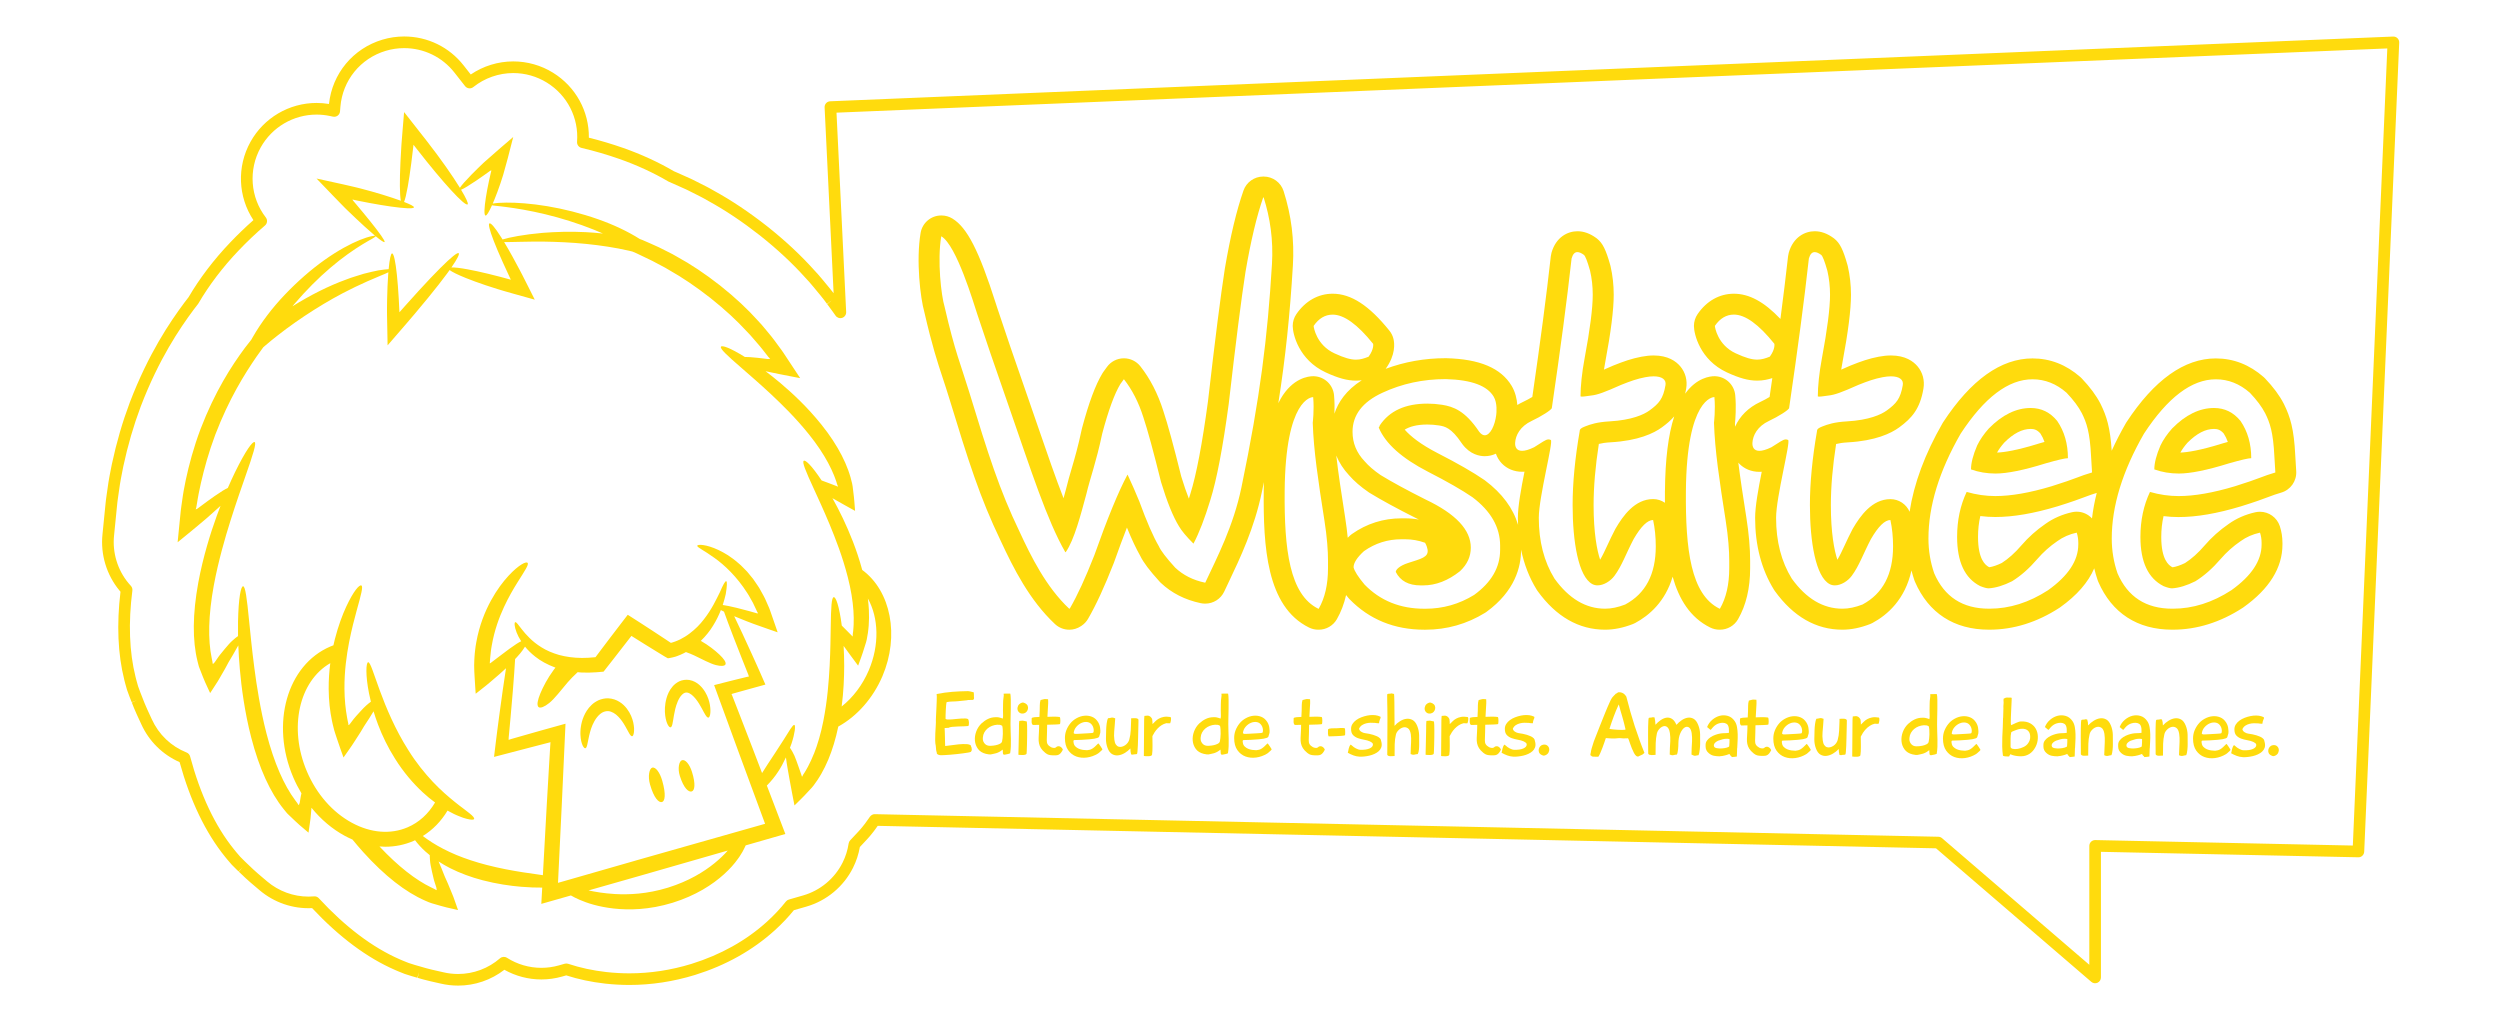 <svg xmlns="http://www.w3.org/2000/svg"  width="500px" height="205.102px" viewBox="0 0 821.045 352.719" enable-background="new 0 0 821.045 352.719"><g fill="#ffdb0d"><path d="m138.12 338.99c-2.01 0-4.03-.236-5.997-.701l-3.703-.843c-1.637-.372-3.03-.783-4.15-1.113l.428-1.959-.563 1.919c-.292-.086-.59-.173-.899-.259l-.132-.038c-.015-.004-.132-.036-.146-.041l-.877-.253c-1.555-.431-3.076-.976-4.504-1.613l-1.024-.438c-.017-.008-.108-.048-.125-.056-9.606-4.178-19.2-11.331-28.492-21.253-6.581.323-13.05-1.902-18.06-6.155l-3.071-2.608c-1.283-1.089-2.334-2.102-3.178-2.915-.259-.251-.506-.488-.777-.741l-.105-.1 1.283-1.539-1.382 1.446-.596-.57c-1.243-1.157-2.342-2.345-3.317-3.575l-.7-.855c-6.756-8.351-12-19.288-15.666-32.592-5.868-2.593-10.526-7.2-13.185-13.06l-1.613-3.501c-.7-1.52-1.22-2.863-1.637-3.942l1.825-.825-1.864.724-.073-.188c-.092-.238-.184-.476-.271-.689-.047-.114-.098-.24-.137-.344l-.326-.83c-.602-1.482-1.098-3.02-1.463-4.543l-.277-1.082c-2.229-8.908-2.661-19.08-1.309-30.339-.121-.14-.24-.28-.358-.423-4.441-5.359-6.568-12.409-5.836-19.341l1-10.03c.096-.973.217-2.197.444-3.632l.361-2.501c.14-1 .317-2.279.605-3.775l.723-3.715c.033-.173.068-.346.109-.537 1.606-7.476 3.617-14.388 6.148-21.13.004-.011.031-.085.036-.096 6.428-16.757 13.749-27.538 18.7-34.2l.094-.125c.004-.005.068-.09.072-.095.442-.582.877-1.146 1.314-1.706 3.772-6.45 8.708-12.941 14.282-18.779 2.565-2.696 5.256-5.289 8.02-7.724-5.31-8.03-5.748-18.396-1-26.932 4.584-8.247 13.289-13.37 22.718-13.37 1.432 0 2.863.118 4.274.353 1.119-10.446 8.273-19.09 18.381-22.12 2.425-.727 4.938-1.096 7.469-1.096 8.04 0 15.493 3.626 20.455 9.949l2.455 3.128c4.293-2.914 9.413-4.501 14.622-4.501 4.833 0 9.561 1.343 13.67 3.884 7.817 4.832 12.439 13.283 12.336 22.354 4.03 1 7.996 2.187 11.819 3.528 6.181 2.167 12.194 4.932 17.401 7.996l1.103.48c1.402.61 3.047 1.326 4.788 2.139.218.103.432.206.669.324l4.815 2.432c.364.185.729.38 1.061.569l1.473.837c5.871 3.217 11.978 7.3 18.13 12.12.005.004.083.066.088.07 6.111 4.849 11.521 9.888 16.07 14.972l1.377 1.499c.572.637 1.071 1.239 1.516 1.777l2.542 3.077c.499.604.94 1.169 1.326 1.679l-3.1-63.928c-.025-.532.162-1.053.521-1.446.359-.393.861-.627 1.394-.648l537.58-22.265c.591-.009 1.103.189 1.498.585.396.396.607.94.583 1.499l-12.04 278.29c-.047 1.086-.982 1.969-2.041 1.913l-88.51-1.88v43.21c0 .781-.455 1.491-1.166 1.817-.708.328-1.545.209-2.138-.301l-53.42-45.931-364-7.729-.794 1.118c-.164.232-.336.468-.5.682-.686.904-1.308 1.631-1.606 1.979-.245.287-.498.57-.756.847l-2.483 2.657c-.433 2.481-1.22 4.876-2.344 7.127-3.243 6.494-9.104 11.368-16.08 13.372l-4.273 1.229c-1.892 2.345-4.081 4.655-6.517 6.874-7.633 6.918-16.869 12.1-27.455 15.39-7.481 2.297-15.06 3.45-22.597 3.45-2.716 0-5.497-.153-8.267-.456-.028-.003-.132-.016-.161-.021-4.695-.534-9.07-1.46-13.298-2.817l-1.424.406c-2.319.66-4.716.995-7.123.995-4.466 0-8.836-1.147-12.728-3.331-4.544 3.523-10.146 5.447-15.93 5.447m-49.37-30.707c.556 0 1.09.231 1.47.644 9.114 9.876 18.481 16.947 27.84 21.02l1.118.479c1.274.569 2.606 1.046 3.989 1.429l.899.261c.003 0 .161.044.164.045l.1.029c.299.083.617.176.93.268 0 0 .139.041.14.042 1.065.313 2.393.704 3.906 1.049l3.69.839c.024.006.078.02.102.025 1.61.38 3.318.58 5.02.58 5.31 0 10.437-1.915 14.437-5.394.67-.581 1.639-.651 2.387-.178 3.553 2.262 7.646 3.457 11.835 3.457 2.037 0 4.064-.283 6.03-.843l2.01-.573c.385-.109.796-.101 1.179.025 4.14 1.375 8.443 2.305 13.157 2.843 2.691.295 5.326.44 7.897.44 7.138 0 14.322-1.094 21.354-3.252 10.08-3.138 18.813-8.03 26.01-14.549 2.444-2.227 4.622-4.548 6.468-6.896.26-.33.616-.57 1.02-.686l4.888-1.405c5.902-1.695 10.861-5.82 13.605-11.315 1.03-2.063 1.726-4.271 2.068-6.562.061-.41.248-.792.536-1.091l2.875-3.073c.218-.232.433-.474.643-.719.275-.321.845-.985 1.462-1.802.141-.183.281-.376.419-.57l1.371-1.928c.384-.546 1.056-.936 1.714-.9l365.78 7.767c.463.011.909.181 1.261.483l50.663 43.558v-40.896c0-.538.217-1.053.601-1.429.374-.366.877-.571 1.399-.571.014 0 .028 0 .043 0l88.59 1.882 11.858-274.16-533.39 22.09 3.324 68.58c.043.896-.515 1.71-1.365 1.994-.849.285-1.786-.033-2.289-.775-.249-.368-.575-.839-.979-1.373l-1.889-2.562 1.543-1.279-1.616 1.177c-.521-.714-1.232-1.691-2.134-2.78l-2.544-3.08c-.411-.498-.874-1.058-1.414-1.658l-1.353-1.473c-4.421-4.937-9.665-9.818-15.605-14.532-.002-0-.077-.062-.079-.062-5.962-4.674-11.885-8.636-17.591-11.763l-1.504-.854c-.28-.159-.586-.323-.895-.48l-1.634-.83c-.017-.009-.099-.051-.115-.06l-3.046-1.53c-.2-.101-.385-.189-.57-.276-1.691-.79-3.309-1.494-4.608-2.06l-1.306-.568c-.072-.032-.143-.068-.211-.108-5.01-2.959-10.817-5.632-16.797-7.729-4.199-1.474-8.581-2.752-13.02-3.8-.959-.226-1.61-1.117-1.535-2.1.63-8.21-3.347-16.01-10.376-20.354-3.478-2.149-7.477-3.286-11.566-3.286-4.979 0-9.861 1.713-13.748 4.823-.417.333-.947.493-1.48.425-.529-.061-1.014-.332-1.343-.752l-3.652-4.654c-4.199-5.35-10.508-8.418-17.309-8.418-2.142 0-4.269.312-6.32.928-8.726 2.615-14.851 10.174-15.604 19.255l-.133 1.599c-.049.573-.341 1.098-.804 1.439-.462.342-1.049.469-1.61.348l-1.073-.229c-1.503-.319-3.042-.48-4.573-.48-7.984 0-15.35 4.335-19.229 11.313-4.274 7.692-3.577 17.15 1.775 24.08.651.843.526 2.048-.282 2.741-3.14 2.688-6.203 5.597-9.104 8.646-5.397 5.652-10.165 11.929-13.79 18.15-.046.078-.098.154-.153.226-.454.581-.906 1.165-1.365 1.769l-.141.188c-4.809 6.469-11.924 16.946-18.14 33.15l-.051.132c-2.472 6.588-4.428 13.314-5.992 20.594l-.816 4.175c-.268 1.391-.438 2.606-.561 3.494l-.025.184c-.031.225-.062.447-.098.667l-.255 1.771c-.214 1.345-.328 2.502-.412 3.347l-1.01 10.119c-.621 5.883 1.179 11.849 4.938 16.385.271.329.551.646.838.955.405.435.596 1.027.52 1.616-1.424 11.123-1.059 21.11 1.086 29.68l.302 1.183c.326 1.357.761 2.703 1.298 4.03l.449 1.14c.099.242.198.5.298.759l.071.184c0.0 0.0.041.105.041.105.397 1.028.893 2.307 1.539 3.712l1.584 3.439c2.407 5.31 6.653 9.355 11.994 11.477.588.233 1.03.73 1.194 1.342 3.525 13.188 8.608 23.949 15.11 31.983.008.001.07.086.078.097l.688.842c.87 1.097 1.832 2.135 2.877 3.107.003.004.077.073.08.076l.775.739c.289.27.554.524.814.776.812.782 1.811 1.745 2.999 2.753l3.072 2.61c3.979 3.373 9.04 5.232 14.244 5.232.625 0 1.255-.027 1.874-.08.059-.007.117-.001.173-.001"/><path d="m277.15 196.03c-1.922-7.119-4.381-12.929-6.64-17.726-1.249-2.615-2.46-4.922-3.604-6.96 1.223.694 2.531 1.437 3.945 2.239.769.428 1.567.872 2.393 1.333.419.231.845.467 1.279.707l.162.087-.015-.196-.03-.395c-.02-.266-.041-.534-.062-.805-.093-1.082-.151-2.235-.291-3.406-.143-1.184-.29-2.406-.442-3.668-.054-.324-.11-.664-.185-.997-.083-.318-.166-.639-.25-.962-.099-.388-.2-.782-.302-1.182-.214-.797-.516-1.583-.788-2.411-.597-1.63-1.327-3.31-2.206-5.02-1.759-3.418-4.07-6.982-6.982-10.602-4.943-6.158-9.863-10.692-14.12-14.312-1.817-1.529-3.52-2.874-5.114-4.075.05.011.096.022.147.034.486.102.984.207 1.496.313 1.048.216 2.15.443 3.31.682 1.175.23 2.409.471 3.704.725.655.125 1.326.253 2.01.385.346.065.696.132 1.05.199l.133.025c.016 0 .058.017.053.004l-.035-.053-.141-.215-.286-.436c-1.587-2.402-3.318-5.02-5.206-7.876-.244-.357-.475-.735-.744-1.08-.212-.286-.425-.574-.641-.866-.292-.397-.589-.803-.893-1.216-.618-.819-1.219-1.705-1.927-2.56-.707-.856-1.441-1.745-2.203-2.667-.386-.458-.763-.938-1.177-1.4-.42-.457-.848-.921-1.284-1.395-3.427-3.841-7.717-7.896-12.975-12.07-5.283-4.141-10.205-7.387-14.718-9.847-.559-.317-1.107-.629-1.646-.935-.552-.281-1.095-.557-1.628-.827-1.067-.537-2.095-1.053-3.085-1.551-2.01-.937-3.893-1.732-5.62-2.492-.326-.122-.622-.233-.938-.352-4.166-2.639-9.137-4.97-14.328-6.792-5.867-2.059-11.982-3.582-17.528-4.503-5.547-.923-10.516-1.258-14.07-1.225-.891.022-1.692.049-2.392.081-.7.034-1.302.121-1.791.179-.18.024-.328.048-.477.072.197-.455.399-.934.604-1.438.675-1.66 1.379-3.558 2.038-5.502.329-.972.647-1.956.944-2.927.539-1.879 1.087-3.859 1.575-5.692.599-2.25 1.247-4.784 1.879-7.342-3.229 2.751-6.656 5.725-9.652 8.387l-.534.477-.298.283-.591.565c-.39.377-.775.751-1.155 1.119-.755.738-1.478 1.459-2.148 2.143-1.905 1.944-3.366 3.579-3.954 4.502-2.485-4.04-6.506-9.834-11.41-16.12-2.775-3.536-5.373-6.847-7.789-9.927-.19 2.292-.373 4.501-.549 6.628-.084 1.046-.166 2.073-.246 3.08-.036.465-.072.926-.107 1.382-.016.251-.032.5-.049.747-.126 1.971-.227 3.782-.304 5.439-.154 3.314-.213 6.01-.196 8.137.019 2.419.14 4.075.33 5.082-.868-.318-1.828-.652-2.86-.996-2.177-.724-4.659-1.483-7.194-2.197-1.268-.357-2.549-.702-3.811-1.026-.316-.08-.63-.16-.943-.239-.456-.109-.91-.218-1.36-.327-1.241-.286-2.462-.568-3.656-.843-2.802-.635-5.96-1.326-9.169-2.01 1.836 1.91 3.759 3.911 5.719 5.95.942.969 1.893 1.947 2.847 2.928l1.295 1.318.766.744c2.043 1.978 4.083 3.903 5.915 5.573 1.32 1.203 2.529 2.27 3.555 3.131-.256.009-.65.071-1.206.196-.472.115-1.065.236-1.723.458-.654.229-1.399.502-2.227.814-3.272 1.315-7.642 3.659-12.206 6.911-4.573 3.24-9.321 7.387-13.64 11.926-4.327 4.533-8.136 9.551-10.927 14.421l-.613 1.07c-.703.874-1.43 1.801-2.188 2.799-4.618 6.213-10.31 15.01-15.258 27.909-2.424 6.46-3.966 12.312-5.075 17.47-.252 1.296-.495 2.545-.729 3.75-.232 1.205-.363 2.382-.537 3.506-.086.598-.17 1.184-.252 1.758-.168.996-.241 1.999-.347 2.98-.195 1.943-.381 3.809-.561 5.601-.087.881-.172 1.743-.255 2.588-.041.418-.081.833-.121 1.242.005.013-.021.08.008.048l.062-.051.124-.101.247-.201.489-.399c1.282-1.05 2.51-2.054 3.683-3.01 1.159-.966 2.266-1.889 3.323-2.77.518-.435 1.024-.858 1.518-1.273.3-.258.593-.511.879-.757 1.795-1.566 3.235-2.86 4.413-3.953-.423 1.097-.849 2.225-1.28 3.417-1.135 3.12-2.282 6.572-3.374 10.39-1.092 3.817-2.143 7.997-2.99 12.586-1.985 10.796-2.048 19.939-.26 27.09.115.449.228.89.339 1.325.064.307.196.695.337 1.031.135.344.269.685.402 1.023.545 1.343 1 2.652 1.558 3.857.547 1.188 1.076 2.336 1.587 3.445l.094.204c.013.063.037-.004.057-.029l.062-.095.248-.379c.164-.25.326-.499.486-.745.318-.489.63-.97.936-1.441.302-.469.598-.929.889-1.38.29-.499.574-.988.853-1.467.543-.94 1.065-1.844 1.567-2.713.269-.496.526-.972.774-1.429.247-.443.452-.894.704-1.279.962-1.579 1.729-2.903 2.329-4.01.279-.547.567-.986.803-1.401.096 2.477.257 5.18.519 8.145.286 3.307.701 6.921 1.32 10.844.619 3.921 1.427 8.155 2.594 12.674 2.75 10.627 6.547 18.944 11.18 24.672.293.358.582.711.866 1.059.188.252.471.548.74.793.267.255.532.508.795.758 1.061.988 2.027 1.982 3.038 2.841.997.847 1.961 1.666 2.891 2.456l.172.145c.039.051.032-.02.04-.051l.016-.113.065-.448c.043-.296.085-.59.127-.881.082-.578.162-1.145.242-1.702.076-.552.151-1.095.225-1.627.053-.574.104-1.137.155-1.69.062-.695.121-1.367.18-2.028 3.255 4.03 7.156 7.335 11.497 9.684.861.465 1.729.874 2.6 1.252 1.161 1.416 2.382 2.852 3.692 4.307 7.349 8.154 14.56 13.776 21.315 16.714.426.183.845.362 1.257.539.283.136.67.268 1.023.361.355.103.707.205 1.056.305 1.397.386 2.713.822 4.01 1.116 1.276.291 2.509.571 3.699.842l.219.05c.058.027.019-.032.012-.063l-.038-.107-.149-.427c-.099-.283-.197-.562-.295-.84-.194-.55-.385-1.09-.572-1.621-.188-.525-.372-1.041-.552-1.547-.219-.533-.433-1.057-.643-1.57-.415-1-.813-1.968-1.196-2.896-.229-.516-.45-1.01-.661-1.485-.2-.466-.433-.903-.584-1.338-.665-1.725-1.248-3.14-1.759-4.29-.086-.18-.15-.343-.22-.511 1.242.807 2.576 1.585 3.994 2.308 3.396 1.715 7.223 3.132 11.167 4.156 4.913 1.273 9.377 1.912 13.256 2.24 2.698.227 5.11.302 7.231.285-.102 1.842-.204 3.702-.309 5.598 3.304-.941 6.705-1.91 10.182-2.9.786.462 1.76.964 2.983 1.494 2.625 1.135 6.401 2.396 11.71 3 5.277.577 12.181.504 20.297-1.987 7.966-2.479 13.719-6.219 17.689-9.817 1.986-1.81 3.563-3.578 4.75-5.269.151-.208.3-.412.446-.612.134-.21.265-.417.393-.62.252-.407.495-.798.728-1.174.414-.789.805-1.502 1.102-2.191.006-.016.012-.029.018-.045 4.722-1.357 9.281-2.667 13.635-3.919-2.243-5.876-4.357-11.415-6.358-16.656 1.453-1.47 2.873-3.189 3.921-4.848.869-1.292 1.788-3.01 2.634-4.834.017.112.033.216.052.333.125 1.049.319 2.317.592 3.84.181 1.026.378 2.142.592 3.355.268 1.444.557 3 .87 4.688.168.864.341 1.76.521 2.689.093.47.187.947.283 1.434l.038.18.14-.137.283-.277c.191-.187.382-.375.576-.565.767-.768 1.613-1.554 2.418-2.416.814-.871 1.654-1.771 2.522-2.7.214-.25.437-.511.644-.784.19-.268.382-.539.575-.811.233-.326.47-.657.71-.993.471-.677.878-1.414 1.337-2.156.863-1.506 1.677-3.147 2.42-4.92 1.393-3.333 2.559-7.139 3.437-11.366 6.489-3.573 11.972-9.804 15.178-17.306 5.944-13.909 2.918-29.331-6.946-36.563m-195.21-91.58c3.885-4.547 8.175-8.847 12.292-12.348 4.111-3.511 8.03-6.222 10.949-8 .737-.427 1.401-.822 1.98-1.177.582-.349 1.104-.599 1.515-.849.613-.357 1.01-.632 1.155-.811 1.68 1.395 2.816 2.179 3.03 1.98.324-.301-1.815-3.25-4.912-7.111-1.549-1.93-3.336-4.089-5.176-6.258l-.692-.814c-.162-.185-.118-.149-.138-.181l-.025-.06c-.03-.074-.042-.127-.041-.162 0-.071.054-.074.117-.051.178.084.192.11.192.11s-.002-.004 0-.001c.568.118 1.143.238 1.723.359 1.269.261 2.56.513 3.841.751 2.562.477 5.086.897 7.319 1.214 4.466.633 7.771.85 7.904.265.075-.333-1.251-1.01-3.396-1.841.368-.911.798-2.65 1.275-5.316.376-2.101.781-4.772 1.207-8.05.213-1.641.431-3.435.654-5.386.028-.244.056-.49.084-.739.009-.088.008-.057.001-.068l.005-.001.009-.017c.012-.022.023-.038.033-.048.02-.02.035-.019.046-.007.022.049.03.074.032.087 0.0.007 0 .011 0 .011.383.493.773.995 1.169 1.504 8.879 11.39 16.397 19.604 17.342 18.867.341-.266-.515-2.134-2.256-5.03.969-.386 2.884-1.566 5.208-3.138.791-.536 1.629-1.116 2.491-1.724.43-.306.867-.617 1.309-.931l.663-.478.333-.241.041-.03.009-.003.017-.006.034-.012c.352-.12.373-.005.311.127-.093.172-.124.194-.124.194s.004-.003.011-.003c.003 0 .008 0.0.012.003l.007.005.002.002c.002-.006 0.0 0-.009.042l-.044.184c-.234.982-.46 1.981-.672 2.974-.424 1.986-.794 3.946-1.066 5.685-.544 3.479-.698 6.073-.119 6.228.392.104 1.23-1.322 2.222-3.535.207.036.441.072.726.108.481.053 1.069.118 1.753.194.683.083 1.463.178 2.327.284 3.451.444 8.24 1.221 13.565 2.508 5.324 1.283 11.173 3.098 16.73 5.319 1.035.413 2.053.849 3.059 1.295-1.988-.213-3.992-.37-5.983-.472-5.188-.265-10.274-.108-14.721.24-6.485.56-11.57 1.566-13.827 2.28-.17-.276-.346-.565-.507-.819-2.217-3.505-3.534-4.941-4-4.708-.434.215-.017 2.144 1.487 6.03.752 1.94 1.776 4.37 3.1 7.317.662 1.474 1.4 3.077 2.217 4.813.178.38.36.767.545 1.162-0.0.018-.004.03-.008.038-.008.017-.021.016-.032.001-.026-.017-.027-.022-.027-.022-1.244-.335-2.451-.661-3.613-.975-1.436-.376-2.818-.725-4.133-1.042-2.63-.635-4.993-1.146-6.984-1.514-2.587-.479-4.53-.709-5.629-.657 2.082-3 2.841-4.599 2.493-4.9-.392-.341-2.453 1.24-6.384 5.173-1.965 1.966-4.399 4.521-7.324 7.716-1.463 1.598-3.049 3.356-4.761 5.282-.427.482-.863.974-1.308 1.476-.179.202-.36.407-.543.613-.004 0-.008 0-.008 0-.008-.002-.005-.013-.005-.013 0 0-.014.035-.041.007-.08-1.588-.157-3.114-.229-4.562-.178-3.111-.394-5.885-.636-8.202-.484-4.632-1.072-7.43-1.669-7.415-.431.001-.853 2.024-1.174 5.419-.792.033-1.985.174-3.532.415-1.412.261-3.085.684-4.989 1.152-.936.275-1.92.589-2.953.915-.516.165-1.043.334-1.581.506-.532.186-1.066.396-1.613.601-5.836 2.099-12.379 5.392-18.427 9.193.252-.298.501-.604.759-.905m4.235 160.9c-6.386-14.945-2.737-31.06 8.03-37.27-.357 2.734-.577 5.697-.556 8.912.035 4 .45 7.617 1.112 10.814.138.804.363 1.57.538 2.321.147.635.334 1.362.552 1.979.209.633.415 1.257.618 1.873.403 1.225.791 2.403 1.207 3.535.202.563.4 1.117.596 1.663.097.271.194.539.289.805l.143.396.035.098.018.049c.009-.003.02-.026.03-.038l.122-.174c.645-.922 1.27-1.814 1.875-2.679.298-.428.59-.849.878-1.263.287-.417.572-.876.848-1.298.546-.847 1.073-1.666 1.582-2.457.125-.195.248-.388.371-.58l.181-.284.093-.153c.123-.204.244-.404.362-.601.91-1.609 1.831-2.841 2.525-3.976.564-.931 1.051-1.706 1.465-2.374.449 1.484.95 3 1.549 4.567 1.454 3.848 3.392 7.86 5.802 11.665 2.964 4.761 6.308 8.583 9.499 11.565 1.47 1.369 2.918 2.543 4.309 3.562-2.304 3.928-5.54 6.867-9.45 8.538-5.862 2.505-12.655 1.956-19.13-1.545-6.666-3.605-12.168-9.875-15.491-17.652m42.25 29.19c.001.389.036.837.08 1.353.049.513.091 1.107.229 1.735.245 1.271.587 2.825 1.047 4.709.101.478.28.942.431 1.444.158.488.322.996.493 1.526.042.263.078.5.086.658l.005.114 0.0.051c-.008.009.02.049-.03.02-.116-.052-.236-.107-.361-.163-.105-.05-.192-.109-.268-.154l-.054-.034c-.017-.001-.018-.016-.11-.064-.345-.166-.695-.334-1.051-.506-5.323-2.566-11.359-7.237-17.79-14.09.668.052 1.336.085 1.999.085 3.33 0 6.59-.654 9.666-1.968.194-.083.376-.186.567-.273.872 1.176 2.034 2.489 3.496 3.826.486.441 1.012.883 1.562 1.321 0 .131-.002.263.002.411m102.43-1.935c-1.166 1.351-2.659 2.784-4.49 4.279-3.661 2.97-8.849 6.183-16.02 8.415-7.302 2.242-13.484 2.452-18.276 2.191-3.744-.223-6.699-.737-9.04-1.238 5.663-1.613 11.547-3.289 17.659-5.03 10.819-3.11 20.864-5.997 30.23-8.69-.022.025-.043.048-.066.073m-31.659 3.393c-9.586 2.75-18.46 5.296-26.663 7.65.472-9.767.9-18.627 1.288-26.66.479-10.399.909-19.726 1.294-28.08-8.323 2.299-9.956 2.782-13.558 3.803-1.617.462-3.183.909-4.698 1.342l-.555.159-.101.036-.209.074c-.152.053-.301.105-.448.156.006-.197.011-.389.017-.577l.005-.155.005-.102.033-.352c.044-.467.087-.928.13-1.384.168-1.823.327-3.556.478-5.203.285-3.294.54-6.243.767-8.877.378-4.627.637-8.288.797-11.155.23-.243.449-.478.656-.704.814-.864 1.43-1.65 1.912-2.303.364-.493.624-.9.839-1.267.919 1.135 2.065 2.305 3.488 3.419 1.825 1.458 4.141 2.749 6.836 3.743.046.016.097.028.143.044-.194.249-.389.5-.583.762-2.182 2.973-3.679 5.904-4.623 8.157-.922 2.271-1.255 3.911-.666 4.603.038.044.091.071.14.103-.008.001-.016.021-.023.031l.03-.027c.589.378 1.931-.107 3.57-1.43 1.796-1.413 4.133-4.487 6.377-7.139.899-1.062 2.14-2.292 3.411-3.478.446.04.884.091 1.339.114 1.659.059 3.383.063 5.142-.084.786-.067 1.578-.135 2.378-.204.06.001.09-.034.121-.078l.096-.124.193-.247.387-.496c.251-.322.503-.646.756-.97.533-.678 1.075-1.366 1.625-2.066 2.027-2.61 4.181-5.383 6.457-8.314.007-.009 0-.004.003-.009l.003-.003h0.0 0c-.004-.002-.006-.004.052.033l.507.319c1.353.846 2.697 1.688 4.03 2.52 1.336.825 2.658 1.642 3.962 2.447.654.4 1.303.797 1.947 1.191l.746.462c.307.201.618.367.928.533l.232.125c.077.042.151.1.244.062l.525-.088c.353-.054.695-.119 1.013-.21.309-.081.687-.168.934-.243l.603-.208c.407-.132.784-.3 1.164-.461.384-.155.754-.328 1.108-.519.254-.134.506-.266.757-.4 1.024.37 2 .755 2.8 1.135 2.676 1.278 5.572 2.855 7.465 3.326 1.739.456 2.954.364 3.281-.136l.033.001c-.001-.005-.02-.011-.029-.016.027-.042.059-.082.073-.129.217-.744-.617-1.906-2.13-3.351-1.508-1.41-3.673-3.146-6.374-4.686 1.719-1.663 3.129-3.439 4.201-5.207 1.178-1.883 2.034-3.697 2.692-5.378.322.17.681.351 1.079.543.829 2.328 1.913 5.238 3.305 8.848.823 2.103 1.739 4.447 2.759 7.05.517 1.3 1.061 2.666 1.631 4.1.143.358.288.721.435 1.087l.206.516.05.148c.06.182.122.368.186.559-.221.042-.448.083-.681.127-.869.212-1.759.43-2.671.653-.988.245-1.999.495-3.03.75-1.82.464-3.682.938-5.587 1.424 2.532 6.923 5.398 14.761 8.638 23.621 2.648 7.173 5.6 15.172 8.89 24.08-12.973 3.685-27.752 7.88-44.561 12.652m61.35-36.743c-.634 1.604-1.318 3.071-2.026 4.41-.378.651-.707 1.314-1.088 1.907-.193.295-.384.585-.571.871-.071.119-.047.102-.067.145-.05.118-.127.278-.253.467l-.047.074-.025.039-.013.02-.001-.031c-.028-.084-.056-.167-.083-.249-.059-.174-.116-.342-.171-.504-.355-1.02-.657-1.89-.914-2.63-.531-1.542-1-2.793-1.414-3.8-.455-1-.895-1.758-1.244-2.311-.108-.173-.214-.32-.318-.456.195-.506.382-1.01.552-1.499 1.125-3.374 1.47-6.217.953-6.372-.514-.158-1.877 2.238-3.694 5.14-1.864 2.891-4.084 6.325-5.616 8.607-.572.899-1.181 1.855-1.788 2.812-1.102-2.886-2.17-5.685-3.198-8.377-1.53-3.963-2.972-7.699-4.331-11.217-.683-1.758-1.345-3.461-1.986-5.113-.161-.413-.32-.822-.478-1.228l-.237-.607-.059-.151-.012-.027-.022-.047c-.062-.135-.124-.268-.185-.399l.257-.091.136-.047c.074-.023-.006-.006.345-.103 1.026-.287 2.029-.566 3.01-.84 2.764-.763 5.399-1.491 7.91-2.184-.598-1.367-1.183-2.704-1.755-4.01-.396-.891-.784-1.761-1.162-2.611-.636-1.406-1.242-2.746-1.818-4.02-1.168-2.543-2.218-4.83-3.161-6.883-1.066-2.292-2-4.274-2.837-5.996.025.001.048.021.073.031 1.207.508 2.585 1.066 4.141 1.672.786.301 1.615.619 2.488.953 1.668.59 3.42 1.209 5.257 1.859.939.324 1.9.655 2.882.993l.093.032c.023.002-.011-.05-.014-.073l-.061-.179-.124-.359c-.083-.241-.167-.484-.25-.728-.17-.491-.341-.988-.515-1.491-.353-1.017-.714-2.057-1.082-3.118-.187-.537-.376-1.079-.567-1.626-.096-.269-.188-.572-.295-.786l-.22-.501c-.255-.58-.516-1.171-.782-1.775-.28-.598-.51-1.231-.865-1.824-.333-.603-.673-1.216-1.018-1.842-.174-.312-.35-.627-.527-.946-.188-.312-.405-.612-.609-.922-.511-.754-1.01-1.501-1.52-2.22-.562-.683-1.113-1.355-1.655-2.01l-.407-.488-.439-.453c-.294-.297-.584-.592-.871-.883-.288-.289-.574-.574-.855-.856-.295-.269-.601-.519-.896-.772-.604-.491-1.151-1.013-1.759-1.427-.599-.421-1.18-.83-1.741-1.224-1.175-.71-2.265-1.358-3.324-1.828-4.199-1.969-7.142-2-7.248-1.425-.108.519 2.397 1.602 5.871 4.136 3.502 2.464 7.799 6.544 11.314 12.08.397.539.683 1.137 1.01 1.694.319.562.631 1.114.938 1.655.56 1.114 1.04 2.218 1.543 3.257.086.177.055.099.073.128l.027.03c.02.024.044.056.072.097l.046.069c.017.026.04.059.023.055-.014.001-.037.019-.068.026-.031.007-.073.011-.123.013l-.083 0-.047-0c-.019-.004.008.008-.05-.009l-.166-.048c-.881-.25-1.718-.486-2.51-.711-1.588-.439-3-.809-4.258-1.114-2.042-.498-3.641-.822-4.841-.999.463-1.406.79-2.68 1.036-3.755.466-2.759.512-4.337.154-4.421-.371-.089-1.113 1.314-2.164 3.765-1.192 2.386-2.769 5.859-5.499 9.337-1.329 1.757-3 3.453-4.962 4.919-.969.75-2.049 1.386-3.166 1.969-.28.145-.574.258-.861.392-.287.138-.58.255-.878.354-.296.107-.592.226-.891.302l-.448.132c-.106.03-.089.016-.139.026-.081.008-.073.001-.103-.014l-.028-.032-.012-.015-.194-.13c-.629-.418-1.263-.839-1.901-1.263-1.281-.843-2.579-1.697-3.89-2.56-1.316-.856-2.646-1.72-3.984-2.59-1.158-.743-2.32-1.487-3.484-2.234l-1.015-.649c-.084-.049-.171-.119-.252-.151l-.184.238-.367.477-1.468 1.909c-1.392 1.819-2.746 3.59-4.062 5.311-1.148 1.518-2.263 2.992-3.344 4.421-.538.717-1.067 1.422-1.588 2.116l-.042.057h.002l.003-0h.006c-.003.008-.005.018-.009.025l-.02.011-.009.005c-.007.002.026 0-.112.016-1.571.184-3.084.233-4.539.249-2.905-.019-5.549-.397-7.882-1.026-2.316-.668-4.339-1.552-6.01-2.598-1.68-1.028-3.043-2.154-4.136-3.229-1.101-1.069-1.945-2.075-2.604-2.913-1.32-1.681-1.95-2.647-2.314-2.535-.352.101-.385 1.384.476 3.58.344.871.849 1.886 1.555 2.982-.438.199-.961.489-1.599.901-.665.428-1.435.989-2.401 1.659-.954.679-2.052 1.501-3.317 2.489-.623.502-1.33 1.01-2.068 1.57-.37.281-.751.571-1.146.872-.068.053-.052.037-.062.042l-.017.005-.032.009-.057.012c-.067.011-.111.008-.133-.008-.018.008-.003-.052.008-.091.001-.039.019-.068.028-.091.009-.022.017-.039.024-.045l.005.002.02-.472c.007-.346.045-.695.075-1.048.06-.708.114-1.434.224-2.174.048-.371.096-.746.146-1.126.065-.378.13-.761.196-1.148.929-5.267 2.56-9.597 4.183-13.12 1.637-3.525 3.269-6.269 4.597-8.407 2.685-4.27 4.04-6.217 3.52-6.795-.244-.281-.951-.148-2.073.541-1.119.689-2.667 1.93-4.499 3.92-1.831 1.987-3.954 4.734-6.01 8.481-2.041 3.74-4.02 8.524-5.068 14.439-.073.435-.146.865-.217 1.289-.054.427-.107.849-.159 1.265-.116.832-.172 1.648-.229 2.443-.029.397-.064.789-.067 1.177-.016.575-.032 1.142-.048 1.701-.013 1.418.095 2.692.153 3.964.061 1.258.146 2.497.229 3.691.041.594.082 1.18.122 1.758l.015.215.008.107.002.026.021-.017.042-.033.336-.265c.223-.175.445-.35.664-.522.872-.688 1.719-1.357 2.54-2.01.4-.306.825-.678 1.235-1.027.408-.349.81-.693 1.205-1.031.763-.657 1.502-1.292 2.218-1.908.375-.337.737-.664 1.088-.979.375-.342.734-.667 1.078-.988-.34 2.176-.715 4.688-1.129 7.601-.36 2.62-.763 5.551-1.213 8.827-.216 1.639-.443 3.364-.683 5.18-.147 1.171-.298 2.372-.452 3.602-.208 1.723-.421 3.487-.64 5.294 3.813-.995 7.888-2.059 12.242-3.195 2.89-.744 8.164-2.139 7.186-1.837-.039.425-.015-.354-.172 2.354-.116 1.949-.236 3.952-.359 6.01-.24 4.12-.492 8.464-.759 13.04-.415 7.521-.862 15.614-1.342 24.306-2.032-.278-4.318-.594-6.87-.996-3.684-.581-7.891-1.337-12.479-2.526-3.683-.957-7.238-2.122-10.439-3.443-3.192-1.334-6.02-2.831-8.327-4.295-1.205-.765-2.264-1.519-3.188-2.208 3.427-2.122 6.321-5.075 8.514-8.749.107.061.218.127.324.187.665.346 1.291.672 1.879.979.585.304 1.171.517 1.695.741 1.056.436 1.956.764 2.723.933 1.515.376 2.356.388 2.51.045.154-.342-.391-1-1.562-1.936-.59-.458-1.314-1.019-2.171-1.685-.426-.333-.91-.649-1.39-1.046-.486-.385-1-.794-1.554-1.229-2.174-1.76-4.785-3.981-7.537-6.903-2.74-2.925-5.68-6.497-8.423-10.904-4.477-7.03-7.68-14.678-9.797-20.489-2.14-5.818-3.255-9.793-4-9.708-.744.073-.965 4.39.301 10.741.179.901.396 1.851.636 2.825-.918.659-2.138 1.687-3.575 3.302-.921 1.026-2.082 2.208-3.18 3.746-.142.189-.287.383-.435.58l-.111.148-.025.021-.046.038c-.052.04-.106.081-.161.124-.098.071-.156.088-.201.094-.025-.132-.031-.285-.027-.362l.004-.057c0-.023.001-.009-.002-.088-.136-.684-.323-1.374-.429-2.105-.53-2.899-.872-6.178-.904-9.846-.042-6.235.747-11.584 1.593-16.04.876-4.462 1.832-8.06 2.607-10.886 1.571-5.656 2.295-8.292 1.612-8.649-.641-.345-2.637 1.773-5.22 7.33-1.28 2.78-2.676 6.434-3.883 11.11-.173.688-.34 1.405-.503 2.139-.357.133-.713.27-1.064.419-14.909 6.371-20.627 26.558-12.747 45 .82 1.919 1.767 3.753 2.814 5.5-.018.071-.034.133-.051.205-.131.47-.187.964-.285 1.48-.086.506-.175 1.033-.268 1.582-.084.252-.162.479-.228.623l-.048.104-.023.045c-.011.005-.005.053-.036.004-.079-.101-.16-.205-.245-.312-.071-.093-.12-.185-.167-.26l-.032-.055c-.001-.017-.008-.022-.068-.108-.229-.306-.462-.618-.698-.935-3.823-5.12-7.249-12.803-9.874-22.962-1.115-4.317-1.933-8.395-2.603-12.184-.671-3.79-1.18-7.298-1.594-10.514-.843-6.433-1.333-11.696-1.76-15.834-.81-8.283-1.332-12.08-2.095-12.1-.736-.02-1.575 3.807-1.743 12.257-.022 1.484-.022 3.121.001 4.894-.03.017-.056.028-.087.047-.231.15-.496.345-.798.589s-.642.538-1.023.888c-.377.352-.822.747-1.236 1.239-.859.969-1.882 2.188-3.095 3.701-.317.372-.576.796-.883 1.222-.291.422-.594.863-.909 1.321-.183.193-.349.366-.469.469l-.087.074-.04.031c-.012 0-.027.045-.034-.012-.029-.124-.059-.252-.09-.386-.025-.114-.031-.219-.042-.306l-.006-.063c-.002-.02.002-.023-.016-.126-.078-.375-.158-.755-.239-1.142-1.308-6.254-1.177-14.666.724-24.985.809-4.384 1.785-8.427 2.775-12.146.99-3.72 2.01-7.115 2.987-10.207 1.947-6.188 3.72-11.167 5.078-15.1 2.757-7.853 3.884-11.518 3.2-11.855-.659-.329-3.03 2.788-6.747 10.381-.767 1.59-1.597 3.388-2.465 5.384-.921.425-2.323 1.269-4.549 2.818-1.395.971-3.109 2.215-5.224 3.802-.132.099-.266.2-.401.301-.121.091-.324.247-.299.219-.046.022-.092.045-.14.069-.074.033-.152.068-.233.104-.067.027-.123.047-.169.06-.001 0-.025.011-.03.003l.024-.091c.015-.054.03-.108.045-.164.025-.082.051-.167.078-.255.012-.04.021-.05.04-.119.082-.485.166-.979.252-1.482.193-1.073.339-2.197.584-3.346.243-1.15.495-2.342.756-3.578 1.131-4.921 2.64-10.503 4.956-16.676 4.729-12.322 10.03-20.783 14.229-26.892.793-1.125 1.538-2.155 2.257-3.131l.553-.483c.719-.629 1.513-1.293 2.258-1.897.752-.613 1.486-1.197 2.2-1.747 7.588-5.958 17.17-12.03 25.17-15.915.984-.523 1.963-.957 2.897-1.388.935-.426 1.82-.864 2.672-1.239 1.718-.702 3.225-1.394 4.495-1.926 1.175-.463 2.115-.871 2.792-1.213-.028.345-.056.697-.082 1.065-.166 2.335-.29 5.124-.351 8.233-.011.777-.022 1.575-.034 2.391-.003.408-.005.82-.008 1.237.003.542.005 1.089.008 1.642.044 3.355.11 6.929.197 10.562.176-.203.355-.409.534-.615 1.966-2.271 3.859-4.458 5.682-6.564 1.11-1.299 2.177-2.548 3.201-3.748 1.657-1.962 3.163-3.773 4.524-5.44 2.723-3.333 4.868-6.085 6.494-8.294.325-.441.614-.844.897-1.242.788.632 2.744 1.599 5.558 2.734 1.913.771 4.217 1.619 6.807 2.489 1.295.435 2.662.875 4.088 1.315.714.215 1.442.435 2.181.657 1.105.316 2.227.636 3.364.961 2.524.705 4.954 1.383 7.29 2.036-1.014-2.02-1.992-3.956-2.933-5.825-.468-.921-.926-1.825-1.376-2.711-.255-.49-.506-.971-.751-1.442-.899-1.708-1.74-3.269-2.522-4.687-1.099-1.993-2.078-3.69-2.951-5.141 2.551.032 7.559-.208 13.673-.161 4.435.074 9.447.277 14.497.789 5.04.507 10.141 1.281 14.682 2.326.406.098.83.201 1.252.303.503.215.996.426 1.527.652 1.626.792 3.406 1.605 5.303 2.547.936.497 1.907 1.012 2.916 1.547.504.268 1.018.54 1.541.817.51.301 1.029.607 1.558.918 4.276 2.409 8.947 5.539 13.982 9.484 5.01 3.977 9.121 7.807 12.433 11.417.422.444.837.88 1.244 1.308.402.433.767.884 1.143 1.313.745.862 1.462 1.693 2.153 2.494.695.797 1.286 1.625 1.9 2.387.302.384.598.761.888 1.131l.188.238.034.035c.027.029.035.032.052.048.118.11.272.269.465.477.015.02.069.066.054.067l-.038.009-.09.018c-.065.011-.142.021-.23.03-.104.008-.202.016-.296.023-.059.003-.116.006-.171.009l-.024 0-.101-.014-.201-.026c-.133-.018-.264-.034-.393-.051-1.035-.132-1.956-.241-2.778-.329-1.994-.212-3.391-.298-4.382-.295-5.132-3.186-7.842-4.096-8.205-3.521-.411.644 1.926 2.862 7.191 7.409 2.62 2.287 5.971 5.16 9.93 8.847 3.933 3.7 8.556 8.177 13.191 13.956 2.734 3.396 4.877 6.652 6.516 9.687.819 1.518 1.501 2.985 2.069 4.389.255.708.55 1.388.758 2.062.101.337.2.67.298.997.046.131.048.102.068.145.058.114.131.276.195.494l.026.084.013.044.007.022-.03-.012c-.083-.033-.164-.065-.243-.097-.171-.067-.336-.132-.496-.194-1.01-.386-1.869-.715-2.601-.995-.837-.322-1.588-.6-2.274-.842-3.43-5.153-5.563-7.145-6.138-6.767-.64.417.574 3.402 3.492 9.716 1.443 3.164 3.309 7.164 5.393 12.156 2.056 4.994 4.418 10.979 6.255 18.16 1.089 4.221 1.697 8.07 1.937 11.512.119 1.721.135 3.339.073 4.852-.061.75-.072 1.491-.16 2.19-.047.349-.094.693-.14 1.031-.012.138.002.112.002.16.006.128.006.306-.026.53l-.011.087-.006.045-.003.023-.022-.023c-.062-.063-.122-.126-.182-.188-.128-.132-.252-.259-.371-.382-.76-.768-1.408-1.422-1.959-1.979-.428-.436-.824-.828-1.203-1.199-.897-6.849-2.042-9.879-2.761-9.781-.757.101-.949 3.317-1.037 10.273-.062 3.477-.102 7.891-.374 13.293-.298 5.392-.746 11.812-2.182 19.08-.842 4.279-1.953 8.02-3.219 11.224m18.84-28.669c-2.131 4.986-5.401 9.298-9.307 12.401.674-5.203.846-9.848.868-13.905 0-2.53-.076-4.828-.198-6.925.746 1.024 1.53 2.101 2.377 3.266.524.708 1.067 1.441 1.63 2.201.286.384.577.774.873 1.171l.111.146.067-.185.136-.372c.091-.251.183-.503.276-.759.361-1.024.785-2.098 1.141-3.222.359-1.137.729-2.311 1.112-3.523.085-.318.174-.65.243-.985.056-.324.112-.65.169-.979.07-.395.141-.795.213-1.202.133-.814.183-1.654.277-2.521.129-1.731.157-3.563.062-5.483-.062-1.246-.189-2.542-.347-3.861 3.706 6.627 4.04 15.987.297 24.737"/><path d="m198.41 248.54c-.317-1.424-.94-3.128-2.217-4.807-.645-.829-1.447-1.664-2.523-2.323-1.055-.663-2.385-1.168-3.842-1.222-1.196-.058-2.315.234-3.308.623-.954.455-1.81 1-2.457 1.645-1.339 1.261-2.13 2.65-2.679 3.924-.55 1.281-.842 2.479-.997 3.556-.036.269-.072.53-.106.784-.015.254-.03.501-.044.741-.035.478-.023.925-.002 1.342.077 1.667.41 2.833.738 3.562.348.729.667 1.032.944.993.257-.036.478-.425.644-1.155.188-.731.348-1.813.676-3.22.336-1.39.79-3.173 1.813-4.972.506-.889 1.159-1.777 1.97-2.439.803-.685 1.759-1.026 2.752-.991 1.215.087 2.493.87 3.479 1.906 1 1.02 1.77 2.2 2.359 3.235 1.191 2.079 1.791 3.594 2.424 3.501.257-.036.46-.474.59-1.28.062-.403.062-.89.055-1.466-.012-.286-.052-.588-.09-.913-.032-.328-.091-.669-.179-1.024"/><path d="m223.11 237.99c-.484-.815-1.128-1.639-1.971-2.409-.855-.751-2.01-1.461-3.469-1.708-1.194-.193-2.432.006-3.44.464-.98.487-1.77 1.132-2.332 1.809-1.156 1.355-1.691 2.727-2.053 3.95-.685 2.465-.64 4.452-.466 5.963.194 1.514.547 2.563.896 3.219.358.655.68.925.956.881.256-.041.471-.406.626-1.089.167-.684.304-1.694.53-3.02.236-1.311.548-2.991 1.288-4.747.364-.865.868-1.754 1.49-2.363.301-.331.633-.512.935-.642.308-.141.594-.129.943-.071.428.083.947.354 1.448.742.503.396.967.912 1.398 1.426.846 1.064 1.508 2.204 2.042 3.186 1.062 1.975 1.718 3.336 2.336 3.238.478-.069.934-1.679.5-4.319-.223-1.314-.676-2.881-1.657-4.512"/><path d="m204.93 264.03c-.999.284-1.582 2.914-.762 5.801 1.339 4.719 3.042 6.33 4.118 6.02.999-.284 1.431-2.567.092-7.286-.82-2.887-2.295-4.866-3.448-4.539"/><path d="m215.16 261.47c-.991.31-1.564 2.763-.745 5.386 1.339 4.286 3.03 5.689 4.101 5.355.991-.31 1.415-2.437.076-6.723-.819-2.621-2.288-4.375-3.432-4.02"/><path d="m315.57 239.31c0-.192-.005-.384-.016-.576-.011-.191-.027-.395-.048-.607-.107-.021-.251-.059-.433-.112-.182-.053-.367-.101-.56-.144s-.384-.08-.576-.112-.331-.048-.416-.048c-1.877.021-3.68.102-5.408.239-1.728.14-3.52.39-5.376.753.043.128.064.415.064.863s-.011.977-.032 1.584c-.021.608-.048 1.265-.08 1.968-.032.704-.063 1.366-.096 1.984-.032.619-.06 1.157-.08 1.616-.021.459-.032.763-.032.912.021.598.005 1.302-.048 2.111-.054.812-.102 1.633-.144 2.465-.044.832-.06 1.632-.049 2.399.011.769.08 1.408.208 1.92.043.235.064.48.064.736s.021.501.063.736c.021.234.069.442.145.624.074.181.112.389.112.624.191.191.416.325.672.399.256.075.522.112.8.112.256 0 .666-.017 1.231-.048.565-.032 1.2-.075 1.904-.128.704-.054 1.435-.123 2.192-.208.757-.085 1.466-.171 2.128-.257.661-.085 1.242-.17 1.744-.256.501-.085.837-.17 1.01-.256.213-.276.32-.501.32-.672s-.021-.395-.064-.672c-.043-.234-.096-.395-.16-.48-.063-.085-.096-.213-.096-.384-.299-.276-.843-.432-1.632-.464-.79-.032-1.648-.005-2.576.08-.928.086-1.824.197-2.688.336-.863.139-1.509.219-1.936.24-.021-.32-.037-.763-.048-1.328s-.021-1.152-.032-1.76c-.011-.608-.027-1.194-.048-1.761-.021-.564-.043-1.01-.064-1.327l1.473-.097c.128-.148.501-.256 1.12-.319.618-.064 1.296-.106 2.031-.128.736-.021 1.451-.043 2.145-.064.692-.021 1.168-.053 1.424-.096.063-.106.112-.272.144-.496.032-.225.043-.453.032-.688-.011-.234-.043-.464-.096-.688-.054-.225-.123-.39-.208-.496-.171-.128-.464-.202-.88-.225-.416-.021-.892-.016-1.424.017-.534.032-1.094.08-1.681.144-.587.064-1.136.118-1.647.16-.513.043-.96.054-1.345.032-.384-.021-.64-.096-.768-.224 0-.299.005-.721.016-1.265s.032-1.108.064-1.695.069-1.137.112-1.648c.042-.512.106-.896.191-1.152.661-.128 1.322-.196 1.984-.208.661-.001 1.322-.048 1.983-.111.513-.064 1.029-.117 1.553-.16.522-.043 1.04-.096 1.552-.16.021-.043.133-.069.336-.08.202-.011.421-.016.656-.016.234 0 .453 0 .656 0 .202 0 .324-.011.367-.032.149-.106.245-.219.288-.336s.059-.234.048-.353c-.011-.116-.026-.234-.048-.352s-.017-.237.005-.365"/><path d="m328.15 249.11c0-.512.011-1.274.032-2.288.021-1.013.043-2.068.064-3.168.021-1.099.021-2.122 0-3.072-.021-.948-.075-1.615-.16-2-.086-.021-.171-.031-.256-.031h-.769l-1.279.031c.042.235.058.454.048.656-.012.203-.038.422-.08.656-.107.683-.16 1.392-.16 2.128s-.011 1.456-.032 2.16c-.021.491-.011.987.032 1.488.042.501.011.997-.096 1.487-.3-.106-.528-.187-.688-.239-.16-.054-.39-.112-.688-.177-.128-.042-.294-.063-.496-.063-.203 0-.379 0-.528 0-.96 0-1.851.197-2.672.592s-1.573.912-2.256 1.552c-.812.79-1.414 1.718-1.809 2.784-.395 1.067-.544 2.123-.447 3.168.096 1.046.447 1.984 1.056 2.816s1.52 1.397 2.736 1.695c.362.086.72.149 1.071.192.353.043.709.011 1.072-.096.085-.021.208-.049.368-.08.16-.032.32-.069.479-.112.16-.042.315-.08.465-.112.148-.031.267-.068.352-.111.213-.085.4-.165.56-.24.16-.074.31-.154.448-.24.139-.085.283-.181.433-.288.148-.106.319-.234.512-.384.042.427.063.773.063 1.04s.043.459.129.576c.085.117.244.165.479.144.234-.021.608-.096 1.12-.224.106-.043.234-.08.384-.112s.277-.08.384-.144c.128-.769.208-1.568.24-2.4.032-.832.037-1.68.016-2.544s-.048-1.717-.079-2.56c-.032-.842-.048-1.668-.048-2.48m-2.736 4.8c-.054.47-.112.844-.176 1.12-.086.32-.337.587-.753.8-.416.214-.885.374-1.407.48-.523.106-1.024.171-1.504.192-.48.021-.827.011-1.04-.032-.598-.106-1.078-.416-1.44-.929-.214-.298-.352-.602-.416-.911-.063-.31-.075-.646-.032-1.01.043-.618.208-1.188.496-1.712.288-.522.661-.976 1.12-1.359.459-.385.971-.683 1.536-.896.565-.213 1.146-.341 1.744-.384.32-.021.624-.011.912.032s.57.16.848.352c.085.342.145.758.176 1.248.032.491.043.998.032 1.521s-.043 1.018-.096 1.487"/><path d="m333.75 248.15c-.171-.021-.363-.063-.576-.128-.214-.064-.427-.106-.64-.128-.128-.043-.357-.043-.688 0s-.56.063-.688.063c-.021.129-.043.358-.064.688-.021.331-.032.592-.032.784 0 .171 0 .512 0 1.023 0 .513-.011 1.115-.031 1.809-.021.693-.038 1.43-.049 2.208s-.026 1.52-.048 2.224c-.021.704-.037 1.317-.048 1.84-.011.523-.016.88-.016 1.072.085 0 .276.016.576.048.298.032.607.043.928.032.319-.011.613-.053.88-.128.267-.074.41-.208.432-.4.021-.191.043-.57.064-1.136.021-.565.042-1.227.063-1.984.021-.757.037-1.557.049-2.399.001-.843.016-1.638.016-2.384 0-.747-.011-1.403-.032-1.969-.021-.564-.054-.943-.096-1.135"/><path d="m333.24 241.91c-.172-.085-.363-.165-.576-.239-.214-.075-.47-.049-.769.079-.555.235-.934.571-1.136 1.01-.203.438-.267.863-.192 1.279.075.416.288.769.641 1.057.352.288.815.39 1.392.304.405-.064.741-.24 1.01-.528s.442-.618.528-.991c.085-.373.059-.741-.08-1.104-.14-.364-.412-.652-.816-.866"/><path d="m345.49 256.95c-.192-.148-.411-.245-.656-.288-.245-.042-.507.012-.784.16-.299.32-.646.459-1.039.416-.396-.042-.71-.128-.944-.256-.533-.299-.912-.629-1.136-.992-.225-.362-.326-.832-.305-1.408.043-.96.069-1.866.08-2.72.011-.853.026-1.717.048-2.592 1.024-.021 1.957-.048 2.801-.08.842-.032 1.381-.08 1.615-.144.021-.021.049-.145.08-.368.032-.225.048-.475.048-.752s-.016-.544-.048-.801c-.031-.256-.091-.426-.176-.512-.555-.085-1.227-.128-2.02-.128-.79 0-1.525.021-2.208.064.021-.299.037-.593.048-.88.011-.288.026-.581.048-.881.043-.554.069-1.045.08-1.472s.037-.885.08-1.376c.021-.192.021-.453 0-.784-.021-.33-.032-.549-.032-.655-.128 0-.357-.017-.688-.049-.331-.031-.561-.026-.688.017-.214.043-.427.096-.64.16-.214.063-.406.117-.576.159-.171.556-.256 1.158-.256 1.809s-.012 1.264-.032 1.84c-.021.342-.037.693-.048 1.056-.011.363-.027.726-.048 1.088-.576 0-1.137.032-1.681.097-.544.063-.869.171-.976.319-.043.556-.054 1.024-.032 1.408s.149.693.384.928c.192 0 .485 0 .88 0s.838-.001 1.328-.031c0 .405-.005.8-.016 1.184s-.027.758-.048 1.12c-.043.832-.08 1.579-.112 2.24s.011 1.274.128 1.84c.117.565.336 1.109.656 1.632.32.523.832 1.072 1.536 1.648.427.341.826.56 1.2.655.373.097.848.155 1.424.177.404 0 .763-.005 1.071-.017.31-.011.593-.074.849-.191s.501-.31.736-.576c.234-.267.479-.656.735-1.168-.021-.106-.091-.245-.208-.416s-.269-.331-.462-.48"/><path d="m359.07 256.61c-.16-.245-.315-.464-.464-.656-.149-.191-.246-.276-.288-.256-.47.491-.87.88-1.2 1.168-.331.288-.635.513-.912.672-.277.16-.55.272-.816.337-.267.063-.57.117-.911.159-.428 0-.896-.037-1.408-.111-.512-.075-.992-.208-1.44-.4s-.843-.458-1.184-.8c-.342-.341-.544-.789-.608-1.344-.063-.234-.063-.47 0-.704l.192-.128c.853-.021 1.701-.048 2.544-.08s1.69-.091 2.544-.176c.149-.021.405-.049.768-.08.363-.032.736-.08 1.12-.145.384-.063.736-.154 1.057-.271.319-.117.512-.262.575-.433.149-.404.277-.842.385-1.312.042-.213.053-.448.031-.704s-.043-.49-.063-.704c-.021-.405-.096-.805-.224-1.2-.129-.395-.3-.763-.513-1.104-.555-.875-1.253-1.478-2.096-1.809-.843-.33-1.723-.447-2.64-.352-.918.096-1.809.384-2.673.864-.863.479-1.584 1.083-2.159 1.808-.576.726-1.024 1.504-1.345 2.336-.319.832-.479 1.718-.479 2.656 0 1.728.368 3.115 1.104 4.16.736 1.045 1.669 1.775 2.801 2.191 1.13.416 2.356.533 3.68.353 1.322-.182 2.581-.635 3.775-1.36.107-.064.245-.171.416-.32.171-.148.299-.267.385-.352.106-.085.245-.208.416-.368.17-.16.276-.304.319-.432-.021-.043-.102-.177-.239-.4-.141-.223-.289-.457-.45-.703m-8.272-6.64c.533-.618 1.146-1.072 1.84-1.36s1.382-.368 2.064-.24c.683.129 1.227.534 1.632 1.217.149.234.267.539.353.912.085.373.106.698.063.976 0 .107-.016.214-.048.32s-.091.191-.176.256c-.064.021-.262.048-.592.08-.331.031-.721.059-1.168.08-.448.021-.929.048-1.44.08-.512.031-.987.059-1.424.079-.438.021-.806.038-1.104.049s-.469.005-.512-.017c-.171-.042-.31-.128-.416-.256.085-.832.395-1.557.928-2.176"/><path d="m371.75 247.14c-.213-.074-.448-.117-.704-.128s-.512-.005-.768.016c-.256.021-.47.032-.64.032v.768c-.044 1.089-.086 2.182-.129 3.28s-.213 2.192-.512 3.28c-.106.384-.288.747-.544 1.088-.256.342-.56.63-.912.864-.352.234-.726.399-1.12.496-.395.096-.768.085-1.12-.032-.352-.117-.655-.362-.911-.736-.257-.373-.428-.912-.513-1.616-.063-.447-.102-.917-.111-1.407-.012-.491.005-.96.048-1.408.063-.747.128-1.504.191-2.272.064-.768.117-1.536.16-2.304-.234-.106-.485-.187-.752-.24-.267-.053-.55-.026-.848.08-.128.043-.272.069-.433.08-.159.011-.304.027-.432.048-.107.192-.203.459-.288.8-.085.342-.149.694-.191 1.057-.043.362-.08.72-.112 1.071-.032.353-.048.636-.048.849-.043 1.088-.069 2.182-.08 3.28s.176 2.159.56 3.184.901 1.723 1.552 2.096c.651.374 1.345.518 2.08.433.736-.085 1.478-.347 2.225-.784.746-.438 1.408-.965 1.983-1.584 0 .726.085 1.408.257 2.048.128 0 .271.021.432.063.16.044.293.021.399-.063.129-.021.337-.037.624-.048.288-.011.475-.048.561-.112.063-.063.122-.373.176-.928.053-.555.096-1.242.128-2.064.032-.82.059-1.706.08-2.655s.043-1.851.064-2.704c.021-.854.037-1.595.048-2.225.011-.629.016-1.028.016-1.2-.063-.195-.203-.328-.416-.403"/><path d="m380.83 246.58c-.64.129-1.195.326-1.664.593-.47.267-.869.57-1.2.912-.331.341-.646.65-.943.928h-.032c-.021-.277-.032-.565-.032-.864s-.032-.587-.096-.864c-.192-.362-.39-.624-.592-.783-.203-.16-.433-.272-.688-.337-.171-.042-.395-.042-.672 0-.277.043-.512.064-.704.064-.021.256-.043.507-.064.752s-.031.485-.031.72c0 2.069-.017 4.123-.048 6.16-.032 2.038-.049 4.091-.049 6.16.149.021.373.043.673.064.298.021.597.026.896.016s.57-.054.816-.128c.244-.074.389-.208.432-.4.064-.319.106-.763.128-1.328.021-.564.032-1.162.032-1.792 0-.629-.006-1.242-.017-1.84-.011-.597-.016-1.077-.016-1.439.192-.405.438-.837.736-1.296.298-.459.645-.896 1.04-1.312.395-.416.837-.784 1.328-1.104.49-.32 1.023-.555 1.6-.704.042-.021.122-.032.24-.032.117 0 .196.011.239.032.149 0 .299.005.448.016s.31.006.48-.016c.042-.085.09-.229.144-.433.053-.202.097-.416.128-.64.032-.224.037-.438.017-.64-.021-.203-.086-.347-.192-.433-.918-.149-1.697-.16-2.337-.032"/><path d="m403.06 249.11c0-.512.011-1.274.032-2.288.021-1.013.043-2.068.064-3.168.021-1.099.021-2.122 0-3.072-.021-.948-.075-1.615-.16-2-.086-.021-.171-.031-.256-.031h-.769l-1.279.031c.042.235.058.454.048.656-.012.203-.038.422-.08.656-.107.683-.16 1.392-.16 2.128s-.011 1.456-.032 2.16c-.021.491-.011.987.032 1.488.042.501.011.997-.096 1.487-.3-.106-.528-.187-.688-.239-.16-.054-.39-.112-.688-.177-.128-.042-.294-.063-.496-.063-.203 0-.379 0-.528 0-.96 0-1.851.197-2.672.592s-1.573.912-2.256 1.552c-.812.79-1.414 1.718-1.809 2.784-.395 1.067-.544 2.123-.447 3.168.096 1.046.447 1.984 1.056 2.816s1.52 1.397 2.736 1.695c.362.086.72.149 1.071.192.353.043.709.011 1.072-.096.085-.021.208-.049.368-.08.16-.032.32-.069.479-.112.16-.042.315-.08.465-.112.148-.031.267-.068.352-.111.213-.085.4-.165.56-.24.16-.074.31-.154.448-.24.139-.085.283-.181.433-.288.148-.106.319-.234.512-.384.042.427.063.773.063 1.04s.043.459.129.576c.085.117.244.165.479.144.234-.021.608-.096 1.12-.224.106-.043.234-.08.384-.112s.277-.08.384-.144c.128-.769.208-1.568.24-2.4.032-.832.037-1.68.016-2.544s-.048-1.717-.079-2.56c-.031-.842-.048-1.668-.048-2.48m-2.735 4.8c-.054.47-.112.844-.176 1.12-.086.32-.337.587-.753.8-.416.214-.885.374-1.407.48-.523.106-1.024.171-1.504.192-.48.021-.827.011-1.04-.032-.598-.106-1.078-.416-1.44-.929-.214-.298-.352-.602-.416-.911-.063-.31-.075-.646-.032-1.01.043-.618.208-1.188.496-1.712.288-.522.661-.976 1.12-1.359.459-.385.971-.683 1.536-.896.565-.213 1.146-.341 1.744-.384.32-.021.624-.011.912.032s.57.16.848.352c.085.342.145.758.176 1.248.032.491.043.998.032 1.521s-.043 1.018-.096 1.487"/><path d="m417.28 256.61c-.16-.245-.315-.464-.464-.656-.149-.191-.246-.276-.288-.256-.47.491-.87.88-1.2 1.168-.331.288-.635.513-.912.672-.277.16-.55.272-.816.337-.267.063-.57.117-.911.159-.428 0-.896-.037-1.408-.111-.512-.075-.992-.208-1.44-.4s-.843-.458-1.184-.8c-.342-.341-.544-.789-.608-1.344-.063-.234-.063-.47 0-.704l.192-.128c.853-.021 1.701-.048 2.544-.08s1.69-.091 2.544-.176c.149-.021.405-.049.768-.08.363-.032.736-.08 1.12-.145.384-.063.736-.154 1.057-.271.319-.117.512-.262.575-.433.149-.404.277-.842.385-1.312.042-.213.053-.448.031-.704s-.043-.49-.063-.704c-.021-.405-.096-.805-.224-1.2-.129-.395-.3-.763-.513-1.104-.555-.875-1.253-1.478-2.096-1.809-.843-.33-1.723-.447-2.64-.352-.918.096-1.809.384-2.673.864-.863.479-1.584 1.083-2.159 1.808-.576.726-1.024 1.504-1.345 2.336-.319.832-.479 1.718-.479 2.656 0 1.728.368 3.115 1.104 4.16.736 1.045 1.669 1.775 2.801 2.191 1.13.416 2.356.533 3.68.353 1.322-.182 2.581-.635 3.775-1.36.107-.064.245-.171.416-.32.171-.148.299-.267.385-.352.106-.085.245-.208.416-.368.17-.16.276-.304.319-.432-.021-.043-.102-.177-.239-.4-.141-.223-.29-.457-.45-.703m-8.273-6.64c.533-.618 1.146-1.072 1.84-1.36s1.382-.368 2.064-.24c.683.129 1.227.534 1.632 1.217.149.234.267.539.353.912.085.373.106.698.063.976 0 .107-.016.214-.048.32s-.091.191-.176.256c-.064.021-.262.048-.592.08-.331.031-.721.059-1.168.08-.448.021-.929.048-1.44.08-.512.031-.987.059-1.424.079-.438.021-.806.038-1.104.049s-.469.005-.512-.017c-.171-.042-.31-.128-.416-.256.086-.832.395-1.557.928-2.176"/><path d="m435.59 256.95c-.192-.148-.411-.245-.656-.288-.245-.042-.507.012-.784.16-.299.32-.646.459-1.039.416-.396-.042-.71-.128-.944-.256-.533-.299-.912-.629-1.136-.992-.225-.362-.326-.832-.305-1.408.043-.96.069-1.866.08-2.72.011-.853.026-1.717.048-2.592 1.024-.021 1.957-.048 2.801-.08.842-.032 1.381-.08 1.615-.144.021-.021.049-.145.08-.368.032-.225.048-.475.048-.752s-.016-.544-.048-.801c-.031-.256-.091-.426-.176-.512-.555-.085-1.227-.128-2.02-.128-.79 0-1.525.021-2.208.064.021-.299.037-.593.048-.88.011-.288.026-.581.048-.881.043-.554.069-1.045.08-1.472s.037-.885.08-1.376c.021-.192.021-.453 0-.784-.021-.33-.032-.549-.032-.655-.128 0-.357-.017-.688-.049-.331-.031-.561-.026-.688.017-.214.043-.427.096-.64.16-.214.063-.406.117-.576.159-.171.556-.256 1.158-.256 1.809s-.012 1.264-.032 1.84c-.021.342-.037.693-.048 1.056-.011.363-.027.726-.048 1.088-.576 0-1.137.032-1.681.097-.544.063-.869.171-.976.319-.043.556-.054 1.024-.032 1.408s.149.693.384.928c.192 0 .485 0 .88 0s.838-.001 1.328-.031c0 .405-.005.8-.016 1.184s-.027.758-.048 1.12c-.043.832-.08 1.579-.112 2.24s.011 1.274.128 1.84c.117.565.336 1.109.656 1.632.32.523.832 1.072 1.536 1.648.427.341.826.56 1.2.655.373.097.848.155 1.424.177.404 0 .763-.005 1.071-.017.31-.011.593-.074.849-.191s.501-.31.736-.576c.234-.267.479-.656.735-1.168-.021-.106-.091-.245-.208-.416s-.27-.331-.462-.48"/><path d="m455.51 254.38c-.075-.244-.294-.495-.656-.752-.192-.148-.459-.298-.8-.447-.342-.149-.731-.293-1.168-.433-.438-.139-.902-.256-1.393-.352-.491-.096-.981-.176-1.472-.24-.192-.021-.396-.074-.608-.16-.213-.085-.421-.191-.624-.319-.203-.129-.373-.283-.512-.465-.139-.181-.219-.378-.24-.592l.032-.063c.234-.491.565-.875.992-1.152s.891-.479 1.392-.608c.501-.128 1.019-.196 1.552-.208.533-.001 1.035.006 1.505.049.234.021.464.053.688.096s.442.054.656.032c.042 0 .068-.054.08-.16.001-.106.026-.219.048-.336.021-.117.042-.229.063-.336s.054-.182.097-.225c.042-.234.117-.432.224-.592s.117-.356.032-.592c-.107-.064-.256-.128-.448-.192-.192-.063-.342-.117-.448-.16-.49-.148-1.056-.229-1.695-.239-.641-.011-1.302.053-1.984.191-.683.14-1.355.336-2.02.593-.662.256-1.254.575-1.776.96-.523.384-.944.826-1.264 1.327-.32.502-.48 1.062-.48 1.681 0 .96.229 1.675.688 2.144.458.47 1.019.821 1.68 1.057.661.234 1.37.416 2.128.544.757.128 1.424.319 2 .575.171.086.384.214.64.385.257.171.385.384.385.64.021.576-.357 1.04-1.137 1.392-.778.353-1.84.508-3.184.465-.214 0-.453-.043-.72-.129-.268-.085-.534-.196-.801-.336-.267-.138-.517-.293-.752-.464-.234-.17-.427-.33-.575-.479l-.48-.384c-.171.171-.31.373-.416.607-.106.235-.192.485-.256.752-.064.268-.117.528-.16.784s-.096.48-.16.672c.641.363 1.291.667 1.952.912s1.365.389 2.112.432c.469.021 1 0 1.6-.063.598-.064 1.194-.165 1.792-.304s1.173-.337 1.729-.593c.554-.256 1.034-.564 1.439-.928.405-.362.699-.795.88-1.296.182-.501.208-1.072.08-1.712-.087-.408-.167-.733-.241-.979"/><path d="m468.04 249.69c-.405-1-.939-1.686-1.6-2.048-.662-.362-1.36-.501-2.097-.416-.735.085-1.472.357-2.208.815-.735.459-1.371.998-1.903 1.616 0-.128 0-.469 0-1.023s-.006-1.222-.017-2c-.011-.779-.016-1.616-.016-2.513 0-.896-.006-1.728-.017-2.496-.011-.768-.026-1.424-.048-1.968s-.043-.869-.063-.976c-.128 0-.326-.043-.592-.128-.268-.085-.454-.085-.561 0-.063.021-.149.031-.256.031-.107 0-.224.006-.352.017-.129.011-.246.026-.353.048s-.171.054-.192.096c-.043.043-.063.268-.063.672 0 .406.005.96.016 1.664s.026 1.531.048 2.48.032 2 .032 3.152c0 1.344-.005 2.746-.016 4.208-.011 1.461-.017 2.811-.017 4.048 0 1.237-.005 2.282-.016 3.136s-.016 1.344-.016 1.472c.063.192.202.326.416.4.213.074.447.112.704.112.256 0 .512-.012.768-.032.256-.021.469-.032.64-.032v-.768c0-1.089.011-2.187.032-3.297.021-1.108.16-2.208.416-3.296.128-.554.438-1.071.928-1.552.491-.479 1.019-.789 1.584-.928s1.099-.043 1.601.288c.501.331.837 1.019 1.01 2.063.064.448.101.912.112 1.393.001.479.005.943-.017 1.392-.043.769-.074 1.44-.096 2.02-.021.576-.043 1.248-.064 2.02.235.106.48.182.736.224.256.043.533.012.832-.096.149-.043.299-.069.448-.08.148-.011.299-.026.448-.048.106-.192.191-.427.256-.704.063-.277.111-.565.144-.864.032-.298.053-.592.064-.88.001-.288.016-.549.016-.784.021-1.045.017-2.128-.016-3.248s-.247-2.18-.653-3.183"/><path d="m473.29 241.91c-.172-.085-.363-.165-.576-.239-.214-.075-.47-.049-.769.079-.555.235-.934.571-1.136 1.01-.203.438-.267.863-.192 1.279.075.416.288.769.641 1.057.352.288.815.39 1.392.304.405-.064.741-.24 1.01-.528s.442-.618.528-.991c.085-.373.059-.741-.08-1.104-.14-.364-.412-.652-.816-.866"/><path d="m473.8 248.15c-.171-.021-.363-.063-.576-.128-.214-.064-.427-.106-.64-.128-.128-.043-.357-.043-.688 0s-.56.063-.688.063c-.021.129-.043.358-.064.688-.021.331-.032.592-.032.784 0 .171 0 .512 0 1.023 0 .513-.011 1.115-.031 1.809-.021.693-.038 1.43-.049 2.208s-.026 1.52-.048 2.224c-.021.704-.037 1.317-.048 1.84-.011.523-.016.88-.016 1.072.085 0 .276.016.576.048.298.032.607.043.928.032.319-.011.613-.053.88-.128.267-.074.41-.208.432-.4.021-.191.043-.57.064-1.136.021-.565.042-1.227.063-1.984.021-.757.037-1.557.049-2.399.001-.843.016-1.638.016-2.384 0-.747-.011-1.403-.032-1.969-.022-.564-.054-.943-.096-1.135"/><path d="m483.07 246.59c-.64.129-1.195.326-1.664.593-.47.267-.869.57-1.2.912-.331.341-.646.65-.943.928h-.032c-.021-.277-.032-.565-.032-.864s-.032-.587-.096-.864c-.192-.362-.39-.624-.592-.783-.203-.16-.433-.272-.688-.337-.171-.042-.395-.042-.672 0-.277.043-.512.064-.704.064-.021.256-.043.507-.064.752s-.031.485-.031.72c0 2.069-.017 4.123-.048 6.16-.032 2.038-.049 4.091-.049 6.16.149.021.373.043.673.064.298.021.597.026.896.016s.57-.054.816-.128c.244-.074.389-.208.432-.4.064-.319.106-.763.128-1.328.021-.564.032-1.162.032-1.792 0-.629-.006-1.242-.017-1.84-.011-.597-.016-1.077-.016-1.439.192-.405.438-.837.736-1.296.298-.459.645-.896 1.04-1.312.395-.416.837-.784 1.328-1.104.49-.32 1.023-.555 1.6-.704.042-.021.122-.032.24-.032.117 0 .196.011.239.032.149 0 .299.005.448.016s.31.006.48-.016c.042-.085.09-.229.144-.433.053-.202.097-.416.128-.64.032-.224.037-.438.017-.64-.021-.203-.086-.347-.192-.433-.918-.149-1.698-.16-2.337-.032"/><path d="m496.17 256.95c-.192-.148-.411-.245-.656-.288-.245-.042-.507.012-.784.16-.299.32-.646.459-1.039.416-.396-.042-.71-.128-.944-.256-.533-.299-.912-.629-1.136-.992-.225-.362-.326-.832-.305-1.408.043-.96.069-1.866.08-2.72.011-.853.026-1.717.048-2.592 1.024-.021 1.957-.048 2.801-.08.842-.032 1.381-.08 1.615-.144.021-.021.049-.145.08-.368.032-.225.048-.475.048-.752s-.016-.544-.048-.801c-.031-.256-.091-.426-.176-.512-.555-.085-1.227-.128-2.02-.128-.79 0-1.525.021-2.208.064.021-.299.037-.593.048-.88.011-.288.026-.581.048-.881.043-.554.069-1.045.08-1.472s.037-.885.08-1.376c.021-.192.021-.453 0-.784-.021-.33-.032-.549-.032-.655-.128 0-.357-.017-.688-.049-.331-.031-.561-.026-.688.017-.214.043-.427.096-.64.16-.214.063-.406.117-.576.159-.171.556-.256 1.158-.256 1.809s-.012 1.264-.032 1.84c-.021.342-.037.693-.048 1.056-.011.363-.027.726-.048 1.088-.576 0-1.137.032-1.681.097-.544.063-.869.171-.976.319-.043.556-.054 1.024-.032 1.408s.149.693.384.928c.192 0 .485 0 .88 0s.838-.001 1.328-.031c0 .405-.005.8-.016 1.184s-.027.758-.048 1.12c-.043.832-.08 1.579-.112 2.24s.011 1.274.128 1.84c.117.565.336 1.109.656 1.632.32.523.832 1.072 1.536 1.648.427.341.826.56 1.2.655.373.097.848.155 1.424.177.404 0 .763-.005 1.071-.017.31-.011.593-.074.849-.191s.501-.31.736-.576c.234-.267.479-.656.735-1.168-.021-.106-.091-.245-.208-.416s-.269-.331-.462-.48"/><path d="m508.4 254.38c-.075-.244-.294-.495-.656-.752-.192-.148-.459-.298-.8-.447-.342-.149-.731-.293-1.168-.433-.438-.139-.902-.256-1.393-.352-.491-.096-.981-.176-1.472-.24-.192-.021-.396-.074-.608-.16-.213-.085-.421-.191-.624-.319-.203-.129-.373-.283-.512-.465-.139-.181-.219-.378-.24-.592l.032-.063c.234-.491.565-.875.992-1.152s.891-.479 1.392-.608c.501-.128 1.019-.196 1.552-.208.533-.001 1.035.006 1.505.049.234.021.464.053.688.096s.442.054.656.032c.042 0 .068-.054.08-.16.001-.106.026-.219.048-.336.021-.117.042-.229.063-.336s.054-.182.097-.225c.042-.234.117-.432.224-.592s.117-.356.032-.592c-.107-.064-.256-.128-.448-.192-.192-.063-.342-.117-.448-.16-.49-.148-1.056-.229-1.695-.239-.641-.011-1.302.053-1.984.191-.683.14-1.355.336-2.02.593-.662.256-1.254.575-1.776.96-.523.384-.944.826-1.264 1.327-.32.502-.48 1.062-.48 1.681 0 .96.229 1.675.688 2.144.458.47 1.019.821 1.68 1.057.661.234 1.37.416 2.128.544.757.128 1.424.319 2 .575.171.086.384.214.64.385.257.171.385.384.385.64.021.576-.357 1.04-1.137 1.392-.778.353-1.84.508-3.184.465-.214 0-.453-.043-.72-.129-.268-.085-.534-.196-.801-.336-.267-.138-.517-.293-.752-.464-.234-.17-.427-.33-.575-.479l-.48-.384c-.171.171-.31.373-.416.607-.106.235-.192.485-.256.752-.064.268-.117.528-.16.784s-.096.48-.16.672c.641.363 1.291.667 1.952.912s1.365.389 2.112.432c.469.021 1 0 1.6-.063.598-.064 1.194-.165 1.792-.304s1.173-.337 1.729-.593c.554-.256 1.034-.564 1.439-.928.405-.362.699-.795.88-1.296.182-.501.208-1.072.08-1.712-.086-.408-.166-.733-.241-.979"/><path d="m512.78 256.43c-.353-.288-.816-.39-1.393-.305-.405.064-.741.24-1.01.528s-.443.619-.528.992-.059.741.08 1.104c.139.363.411.651.816.864.17.107.362.192.576.256.213.064.469.032.768-.096.555-.234.934-.57 1.136-1.01.203-.438.267-.864.192-1.28-.074-.415-.287-.767-.639-1.055"/><path d="m602.72 256.79c-.16-.245-.315-.464-.464-.656-.149-.191-.246-.276-.288-.256-.47.491-.87.88-1.2 1.168-.331.288-.635.513-.912.672-.277.16-.55.272-.816.337-.267.063-.57.117-.911.159-.428 0-.896-.037-1.408-.111-.512-.075-.992-.208-1.44-.4s-.843-.458-1.184-.8c-.342-.341-.544-.789-.608-1.344-.063-.234-.063-.47 0-.704l.192-.128c.853-.021 1.701-.048 2.544-.08s1.69-.091 2.544-.176c.149-.021.405-.049.768-.08.363-.032.736-.08 1.12-.145.384-.063.736-.154 1.057-.271.319-.117.512-.262.575-.433.149-.404.277-.842.385-1.312.042-.213.053-.448.031-.704s-.043-.49-.063-.704c-.021-.405-.096-.805-.224-1.2-.129-.395-.3-.763-.513-1.104-.555-.875-1.253-1.478-2.096-1.809-.843-.33-1.723-.447-2.64-.352-.918.096-1.809.384-2.673.864-.863.479-1.584 1.083-2.159 1.808-.576.726-1.024 1.504-1.345 2.336-.319.832-.479 1.718-.479 2.656 0 1.728.368 3.115 1.104 4.16.736 1.045 1.669 1.775 2.801 2.191 1.13.416 2.356.533 3.68.353 1.322-.182 2.581-.635 3.775-1.36.107-.064.245-.171.416-.32.171-.148.299-.267.385-.352.106-.085.245-.208.416-.368.17-.16.276-.304.319-.432-.021-.043-.102-.177-.239-.4-.142-.223-.29-.457-.45-.703m-8.273-6.64c.533-.618 1.146-1.072 1.84-1.36s1.382-.368 2.064-.24c.683.129 1.227.534 1.632 1.217.149.234.267.539.353.912.085.373.106.698.063.976 0 .107-.016.214-.048.32s-.091.191-.176.256c-.064.021-.262.048-.592.08-.331.031-.721.059-1.168.08-.448.021-.929.048-1.44.08-.512.031-.987.059-1.424.079-.438.021-.806.038-1.104.049s-.469.005-.512-.017c-.171-.042-.31-.128-.416-.256.086-.832.395-1.557.928-2.176"/><path d="m615.39 247.32c-.213-.074-.448-.117-.704-.128s-.512-.005-.768.016c-.256.021-.47.032-.64.032v.768c-.044 1.089-.086 2.182-.129 3.28s-.213 2.192-.512 3.28c-.106.384-.288.747-.544 1.088-.256.342-.56.63-.912.864-.352.234-.726.399-1.12.496-.395.096-.768.085-1.12-.032-.352-.117-.655-.362-.911-.736-.257-.373-.428-.912-.513-1.616-.063-.447-.102-.917-.111-1.407-.012-.491.005-.96.048-1.408.063-.747.128-1.504.191-2.272.064-.768.117-1.536.16-2.304-.234-.106-.485-.187-.752-.24-.267-.053-.55-.026-.848.08-.128.043-.272.069-.433.08-.159.011-.304.027-.432.048-.107.192-.203.459-.288.8-.085.342-.149.694-.191 1.057-.043.362-.08.72-.112 1.071-.032.353-.048.636-.048.849-.043 1.088-.069 2.182-.08 3.28s.176 2.159.56 3.184.901 1.723 1.552 2.096c.651.374 1.345.518 2.08.433.736-.085 1.478-.347 2.225-.784.746-.438 1.408-.965 1.983-1.584 0 .726.085 1.408.257 2.048.128 0 .271.021.432.063.16.044.293.021.399-.063.129-.021.337-.037.624-.048.288-.011.475-.048.561-.112.063-.063.122-.373.176-.928.053-.555.096-1.242.128-2.064.032-.82.059-1.706.08-2.655s.043-1.851.064-2.704c.021-.854.037-1.595.048-2.225.011-.629.016-1.028.016-1.2-.064-.195-.204-.328-.416-.403"/><path d="m624.47 246.76c-.64.129-1.195.326-1.664.593-.47.267-.869.57-1.2.912-.331.341-.646.65-.943.928h-.032c-.021-.277-.032-.565-.032-.864s-.032-.587-.096-.864c-.192-.362-.39-.624-.592-.783-.203-.16-.433-.272-.688-.337-.171-.042-.395-.042-.672 0-.277.043-.512.064-.704.064-.021.256-.043.507-.064.752s-.031.485-.031.72c0 2.069-.017 4.123-.048 6.16-.032 2.038-.049 4.091-.049 6.16.149.021.373.043.673.064.298.021.597.026.896.016s.57-.054.816-.128c.244-.074.389-.208.432-.4.064-.319.106-.763.128-1.328.021-.564.032-1.162.032-1.792 0-.629-.006-1.242-.017-1.84-.011-.597-.016-1.077-.016-1.439.192-.405.438-.837.736-1.296.298-.459.645-.896 1.04-1.312.395-.416.837-.784 1.328-1.104.49-.32 1.023-.555 1.6-.704.042-.021.122-.032.24-.032.117 0 .196.011.239.032.149 0 .299.005.448.016s.31.006.48-.016c.042-.085.09-.229.144-.433.053-.202.097-.416.128-.64.032-.224.037-.438.017-.64-.021-.203-.086-.347-.192-.433-.918-.148-1.697-.16-2.337-.032"/><path d="m646.84 249.29c0-.512.011-1.274.032-2.288.021-1.013.043-2.068.064-3.168.021-1.099.021-2.122 0-3.072-.021-.948-.075-1.615-.16-2-.086-.021-.171-.031-.256-.031h-.769l-1.279.031c.042.235.058.454.048.656-.012.203-.038.422-.08.656-.107.683-.16 1.392-.16 2.128s-.011 1.456-.032 2.16c-.021.491-.011.987.032 1.488.042.501.011.997-.096 1.487-.3-.106-.528-.187-.688-.239-.16-.054-.39-.112-.688-.177-.128-.042-.294-.063-.496-.063-.203 0-.379 0-.528 0-.96 0-1.851.197-2.672.592s-1.573.912-2.256 1.552c-.812.79-1.414 1.718-1.809 2.784-.395 1.067-.544 2.123-.447 3.168.096 1.046.447 1.984 1.056 2.816s1.52 1.397 2.736 1.695c.362.086.72.149 1.071.192.353.043.709.011 1.072-.096.085-.021.208-.049.368-.08.16-.032.32-.069.479-.112.16-.042.315-.08.465-.112.148-.031.267-.068.352-.111.213-.085.4-.165.56-.24.16-.074.31-.154.448-.24.139-.085.283-.181.433-.288.148-.106.319-.234.512-.384.042.427.063.773.063 1.04s.043.459.129.576c.085.117.244.165.479.144.234-.021.608-.096 1.12-.224.106-.043.234-.08.384-.112s.277-.08.384-.144c.128-.769.208-1.568.24-2.4s.037-1.68.016-2.544-.048-1.717-.079-2.56c-.031-.843-.048-1.669-.048-2.48m-2.735 4.799c-.054.47-.112.844-.176 1.12-.086.32-.337.587-.753.8-.416.214-.885.374-1.407.48-.523.106-1.024.171-1.504.192-.48.021-.827.011-1.04-.032-.598-.106-1.078-.416-1.44-.929-.214-.298-.352-.602-.416-.911-.063-.31-.075-.646-.032-1.01.043-.618.208-1.188.496-1.712.288-.522.661-.976 1.12-1.359.459-.385.971-.683 1.536-.896.565-.213 1.146-.341 1.744-.384.32-.021.624-.011.912.032s.57.16.848.352c.085.342.145.758.176 1.248.032.491.043.998.032 1.521s-.043 1.019-.096 1.487"/><path d="m661.07 256.79c-.16-.245-.315-.464-.464-.656-.149-.191-.246-.276-.288-.256-.47.491-.87.88-1.2 1.168-.331.288-.635.513-.912.672-.277.16-.55.272-.816.337-.267.063-.57.117-.911.159-.428 0-.896-.037-1.408-.111-.512-.075-.992-.208-1.44-.4s-.843-.458-1.184-.8c-.342-.341-.544-.789-.608-1.344-.063-.234-.063-.47 0-.704l.192-.128c.853-.021 1.701-.048 2.544-.08s1.69-.091 2.544-.176c.149-.021.405-.049.768-.08.363-.032.736-.08 1.12-.145.384-.063.736-.154 1.057-.271.319-.117.512-.262.575-.433.149-.404.277-.842.385-1.312.042-.213.053-.448.031-.704s-.043-.49-.063-.704c-.021-.405-.096-.805-.224-1.2-.129-.395-.3-.763-.513-1.104-.555-.875-1.253-1.478-2.096-1.809-.843-.33-1.723-.447-2.64-.352-.918.096-1.809.384-2.673.864-.863.479-1.584 1.083-2.159 1.808-.576.726-1.024 1.504-1.345 2.336-.319.832-.479 1.718-.479 2.656 0 1.728.368 3.115 1.104 4.16.736 1.045 1.669 1.775 2.801 2.191 1.13.416 2.356.533 3.68.353 1.322-.182 2.581-.635 3.775-1.36.107-.064.245-.171.416-.32.171-.148.299-.267.385-.352.106-.085.245-.208.416-.368.17-.16.276-.304.319-.432-.021-.043-.102-.177-.239-.4-.141-.223-.29-.457-.45-.703m-8.272-6.64c.533-.618 1.146-1.072 1.84-1.36s1.382-.368 2.064-.24c.683.129 1.227.534 1.632 1.217.149.234.267.539.353.912.085.373.106.698.063.976 0 .107-.016.214-.048.32s-.091.191-.176.256c-.064.021-.262.048-.592.08-.331.031-.721.059-1.168.08-.448.021-.929.048-1.44.08-.512.031-.987.059-1.424.079-.438.021-.806.038-1.104.049s-.469.005-.512-.017c-.171-.042-.31-.128-.416-.256.085-.832.394-1.557.928-2.176"/><path d="m678.89 248.79c-.843-.479-1.904-.698-3.185-.656-.256 0-.533.054-.832.16-.299.107-.597.225-.896.353s-.592.267-.88.416-.55.267-.784.352c-.063-.148-.102-.448-.112-.896-.011-.448-.005-.981.017-1.601.021-.618.048-1.274.08-1.968.031-.693.063-1.365.096-2.02s.059-1.232.08-1.744c.021-.512.032-.885.032-1.12-.086-.085-.171-.128-.256-.128-.086 0-.182 0-.288 0-.3.021-.63.016-.992-.017-.363-.031-.779.102-1.248.4-.043.363-.048.688-.017.976.032.288.027.614-.016.977-.043.235-.059.459-.048.672.011.214.016.438.016.672 0 .555-.016 1.1-.048 1.632-.032.534-.048 1.078-.048 1.633l-.032.031c0 1.088-.032 2.182-.096 3.28-.064 1.099-.117 2.192-.16 3.28s-.054 2.176-.032 3.264c.021 1.088.106 2.155.256 3.2.214.128.545.203.992.224.448.021.832.032 1.152.032.042-.171.096-.304.16-.4.063-.096.16-.229.288-.399.191.128.49.251.896.368s.858.208 1.36.271c.501.064 1.019.091 1.552.08s1.024-.091 1.472-.24c.917-.298 1.69-.8 2.32-1.504.629-.704 1.099-1.498 1.408-2.384.309-.885.442-1.803.399-2.752s-.277-1.808-.703-2.576c-.427-.768-1.06-1.392-1.903-1.872m-.208 5.839c-.128.363-.31.704-.544 1.024-.363.533-.88.96-1.552 1.28-.673.319-1.34.533-2 .64-.662.107-1.238.102-1.729-.016-.491-.117-.736-.368-.736-.752v-2.688c0-.405.017-.772.049-1.104.031-.331.09-.709.176-1.137.17-.17.416-.309.735-.416.32-.106.587-.213.801-.319.576-.234 1.156-.39 1.744-.464.586-.075 1.119-.032 1.6.128.479.159.874.453 1.184.88s.464 1.023.464 1.792c-0.0.406-.064.79-.192 1.152"/><path d="m694.21 250.06c-.139-.789-.399-1.462-.784-2.02-.618-.917-1.392-1.515-2.319-1.792-.929-.276-1.856-.299-2.784-.063-.928.234-1.798.693-2.608 1.376s-1.407 1.525-1.792 2.527c.043 0 .123.054.24.16.117.107.245.219.384.336.139.118.267.225.385.32.116.096.196.144.239.144.256-.319.522-.634.8-.943s.598-.581.961-.816c.319-.213.698-.384 1.136-.512.437-.128.874-.187 1.312-.176s.832.117 1.185.319c.352.203.592.539.72 1.01.106.342.154.694.144 1.057-.011.363-.005.715.017 1.056-.491.086-.998.128-1.521.128s-1.029.043-1.52.128c-.491.086-1.024.229-1.601.433-.575.203-1.114.464-1.615.783-.502.32-.923.704-1.265 1.152-.341.448-.512.96-.512 1.536v.448.096c0 .918.352 1.675 1.056 2.272.555.49 1.157.8 1.809.928.65.128 1.316.191 2 .191 0-.021.021-.031.063-.031.299 0 .593-.032.88-.097.288-.063.581-.128.881-.191.234-.064.426-.117.575-.16s.272-.085.368-.128c.097-.043.192-.08.288-.112s.208-.068.336-.112c.021.257.128.448.32.576.191.128.341.299.448.513.298 0 .586-.027.863-.08.277-.054.565-.091.864-.112 0-.299.016-.736.048-1.312.032-.576.048-1.089.048-1.536l.032-.032c.021-.64.059-1.381.112-2.224.053-.843.069-1.696.048-2.561s-.103-1.691-.241-2.48m-2.592 5.376c-.011.447-.037.854-.08 1.216-.021.171-.288.331-.8.479-.512.149-1.077.246-1.696.288-.619.043-1.2.017-1.744-.08-.544-.096-.869-.293-.976-.592-.043-.106-.064-.197-.064-.271 0-.075 0-.165 0-.272.043-.299.214-.576.513-.832.298-.256.576-.437.832-.544.042-.043.096-.069.159-.08.064-.011.117-.026.16-.048.555-.192 1.035-.341 1.44-.448.405-.106.896-.16 1.472-.16.106.043.245.06.416.048.171-.001.299.017.384.08 0 .363-.005.768-.016 1.216"/><path d="m706.63 249.54c-.405-1.023-.939-1.717-1.6-2.08-.662-.362-1.36-.496-2.097-.399-.735.096-1.472.373-2.208.832-.735.459-1.381.997-1.936 1.615 0-.362-.027-.72-.08-1.071-.054-.353-.134-.677-.24-.977-.106 0-.245-.021-.416-.063s-.31-.021-.416.063c-.063.021-.149.032-.256.032-.107 0-.224.006-.352.016-.129.012-.246.027-.353.049s-.171.053-.192.096c-.063.063-.111.373-.144.928-.032.556-.054 1.243-.064 2.064s-.016 1.707-.016 2.655c0 .95.005 1.852.016 2.704.011.854.017 1.596.017 2.225s0 1.029 0 1.2c.085.191.229.325.432.399.203.075.433.112.688.112s.512-.011.768-.032c.256-.021.469-.032.641-.032v-.768c0-1.088.016-2.187.048-3.296.031-1.109.176-2.208.432-3.296.128-.555.432-1.072.912-1.553.479-.479 1-.789 1.568-.928.564-.139 1.098-.042 1.6.288.501.331.837 1.02 1.01 2.064.064.447.106.911.128 1.392s.021.944 0 1.392c-.085 1.536-.149 3.062-.191 4.576.49.277 1.023.331 1.6.16.128-.042.267-.074.416-.096s.299-.043.448-.064c.106-.191.191-.458.256-.8.063-.341.117-.693.16-1.056.042-.362.068-.721.08-1.072.001-.352.016-.635.016-.848.021-1.066.016-2.155-.016-3.265-.033-1.107-.252-2.164-.657-3.166"/><path d="m719.92 250.06c-.139-.789-.399-1.462-.784-2.02-.618-.917-1.392-1.515-2.319-1.792-.929-.276-1.856-.299-2.784-.063-.928.234-1.798.693-2.608 1.376s-1.407 1.525-1.792 2.527c.043 0 .123.054.24.16.117.107.245.219.384.336.139.118.267.225.385.32.116.096.196.144.239.144.256-.319.522-.634.8-.943s.598-.581.961-.816c.319-.213.698-.384 1.136-.512.437-.128.874-.187 1.312-.176s.832.117 1.185.319c.352.203.592.539.72 1.01.106.342.154.694.144 1.057-.011.363-.005.715.017 1.056-.491.086-.998.128-1.521.128s-1.029.043-1.52.128c-.491.086-1.024.229-1.601.433-.575.203-1.114.464-1.615.783-.502.32-.923.704-1.265 1.152-.341.448-.512.96-.512 1.536v.448.096c0 .918.352 1.675 1.056 2.272.555.49 1.157.8 1.809.928.65.128 1.316.191 2 .191 0-.021.021-.031.063-.031.299 0 .593-.032.88-.097.288-.063.581-.128.881-.191.234-.064.426-.117.575-.16s.272-.085.368-.128c.097-.043.192-.08.288-.112s.208-.068.336-.112c.021.257.128.448.32.576.191.128.341.299.448.513.298 0 .586-.027.863-.08.277-.054.565-.091.864-.112 0-.299.016-.736.048-1.312.032-.576.048-1.089.048-1.536l.032-.032c.021-.64.059-1.381.112-2.224.053-.843.069-1.696.048-2.561s-.102-1.691-.241-2.48m-2.591 5.376c-.011.447-.037.854-.08 1.216-.021.171-.288.331-.8.479-.512.149-1.077.246-1.696.288-.619.043-1.2.017-1.744-.08-.544-.096-.869-.293-.976-.592-.043-.106-.064-.197-.064-.271 0-.075 0-.165 0-.272.043-.299.214-.576.513-.832.298-.256.576-.437.832-.544.042-.043.096-.069.159-.08.064-.011.117-.026.16-.048.555-.192 1.035-.341 1.44-.448.405-.106.896-.16 1.472-.16.106.043.245.06.416.048.171-.001.299.017.384.08-0.0.363-.006.768-.016 1.216"/><path d="m732.35 249.54c-.405-1.023-.939-1.717-1.6-2.08-.662-.362-1.36-.496-2.097-.399-.735.096-1.472.373-2.208.832-.735.459-1.381.997-1.936 1.615 0-.362-.027-.72-.08-1.071-.054-.353-.134-.677-.24-.977-.106 0-.245-.021-.416-.063s-.31-.021-.416.063c-.063.021-.149.032-.256.032-.107 0-.224.006-.352.016-.129.012-.246.027-.353.049s-.171.053-.192.096c-.063.063-.111.373-.144.928-.032.556-.054 1.243-.064 2.064s-.016 1.707-.016 2.655c0 .95.005 1.852.016 2.704.011.854.017 1.596.017 2.225s0 1.029 0 1.2c.085.191.229.325.432.399.203.075.433.112.688.112s.512-.011.768-.032c.256-.021.469-.032.641-.032v-.768c0-1.088.016-2.187.048-3.296.031-1.109.176-2.208.432-3.296.128-.555.432-1.072.912-1.553.479-.479 1-.789 1.568-.928.564-.139 1.098-.042 1.6.288.501.331.837 1.02 1.01 2.064.064.447.106.911.128 1.392s.021.944 0 1.392c-.085 1.536-.149 3.062-.191 4.576.49.277 1.023.331 1.6.16.128-.042.267-.074.416-.096s.299-.043.448-.064c.106-.191.191-.458.256-.8.063-.341.117-.693.16-1.056.042-.362.068-.721.08-1.072.001-.352.016-.635.016-.848.021-1.066.016-2.155-.016-3.265-.033-1.107-.252-2.164-.657-3.166"/><path d="m747.08 256.79c-.16-.245-.315-.464-.464-.656-.149-.191-.246-.276-.288-.256-.47.491-.87.88-1.2 1.168-.331.288-.635.513-.912.672-.277.16-.55.272-.816.337-.267.063-.57.117-.911.159-.428 0-.896-.037-1.408-.111-.512-.075-.992-.208-1.44-.4s-.843-.458-1.184-.8c-.342-.341-.544-.789-.608-1.344-.063-.234-.063-.47 0-.704l.192-.128c.853-.021 1.701-.048 2.544-.08s1.69-.091 2.544-.176c.149-.021.405-.049.768-.08.363-.032.736-.08 1.12-.145.384-.063.736-.154 1.057-.271.319-.117.512-.262.575-.433.149-.404.277-.842.385-1.312.042-.213.053-.448.031-.704s-.043-.49-.063-.704c-.021-.405-.096-.805-.224-1.2-.129-.395-.3-.763-.513-1.104-.555-.875-1.253-1.478-2.096-1.809-.843-.33-1.723-.447-2.64-.352-.918.096-1.809.384-2.673.864-.863.479-1.584 1.083-2.159 1.808-.576.726-1.024 1.504-1.345 2.336-.319.832-.479 1.718-.479 2.656 0 1.728.368 3.115 1.104 4.16.736 1.045 1.669 1.775 2.801 2.191 1.13.416 2.356.533 3.68.353 1.322-.182 2.581-.635 3.775-1.36.107-.064.245-.171.416-.32.171-.148.299-.267.385-.352.106-.085.245-.208.416-.368.17-.16.276-.304.319-.432-.021-.043-.102-.177-.239-.4-.142-.223-.29-.457-.45-.703m-8.273-6.64c.533-.618 1.146-1.072 1.84-1.36s1.382-.368 2.064-.24c.683.129 1.227.534 1.632 1.217.149.234.267.539.353.912.085.373.106.698.063.976 0 .107-.016.214-.048.32s-.091.191-.176.256c-.064.021-.262.048-.592.08-.331.031-.721.059-1.168.08-.448.021-.929.048-1.44.08-.512.031-.987.059-1.424.079-.438.021-.806.038-1.104.049s-.469.005-.512-.017c-.171-.042-.31-.128-.416-.256.085-.832.395-1.557.928-2.176"/><path d="m759.33 254.55c-.075-.244-.294-.495-.656-.752-.192-.148-.459-.298-.8-.447-.342-.149-.731-.293-1.168-.433-.438-.139-.902-.256-1.393-.352-.491-.096-.981-.176-1.472-.24-.192-.021-.396-.074-.608-.16-.213-.085-.421-.191-.624-.319-.203-.129-.373-.283-.512-.465-.139-.181-.219-.378-.24-.592l.032-.063c.234-.491.565-.875.992-1.152s.891-.479 1.392-.608c.501-.128 1.019-.196 1.552-.208.533-.001 1.035.006 1.505.049.234.021.464.053.688.096s.442.054.656.032c.042 0 .068-.054.08-.16.001-.106.026-.219.048-.336.021-.117.042-.229.063-.336s.054-.182.097-.225c.042-.234.117-.432.224-.592s.117-.356.032-.592c-.107-.064-.256-.128-.448-.192-.192-.063-.342-.117-.448-.16-.49-.148-1.056-.229-1.695-.239-.641-.011-1.302.053-1.984.191-.683.14-1.355.336-2.02.593-.662.256-1.254.575-1.776.96-.523.384-.944.826-1.264 1.327-.32.502-.48 1.062-.48 1.681 0 .96.229 1.675.688 2.144.458.47 1.019.821 1.68 1.057.661.234 1.37.416 2.128.544.757.128 1.424.319 2 .575.171.086.384.214.64.385.257.171.385.384.385.64.021.576-.357 1.04-1.137 1.392-.778.353-1.84.508-3.184.465-.214 0-.453-.043-.72-.129-.268-.085-.534-.196-.801-.336-.267-.138-.517-.293-.752-.464-.234-.17-.427-.33-.575-.479l-.48-.384c-.171.171-.31.373-.416.607-.106.235-.192.485-.256.752-.064.268-.117.528-.16.784s-.096.48-.16.672c.641.363 1.291.667 1.952.912s1.365.389 2.112.432c.469.021 1 0 1.6-.063.598-.064 1.194-.165 1.792-.304s1.173-.337 1.729-.593c.554-.256 1.034-.564 1.439-.928.405-.362.699-.795.88-1.296.182-.501.208-1.072.08-1.712-.087-.407-.167-.733-.241-.979"/><path d="m764.35 257.66c-.075-.416-.288-.768-.64-1.056-.353-.288-.816-.39-1.393-.305-.405.064-.741.24-1.01.528s-.443.619-.528.992-.059.741.08 1.104c.139.363.411.651.816.864.17.107.362.192.576.256.213.064.469.032.768-.096.555-.234.934-.57 1.136-1.01.203-.436.267-.863.193-1.279"/><path d="m443.11 250.46c-.217-.043-.458-.069-.719-.08-.262-.011-.535-.005-.816.016-.282.021-.557.043-.826.064-.269.021-.512.032-.729.032-.115 0-.308 0-.576 0-.269 0-.551.005-.845.016-.295.011-.564.048-.806.112-.244.063-.391.171-.442.319-.026.556-.029 1.024-.009 1.408.019.384.099.693.24.928.141 0 .361-.005.663-.016.301-.011.643-.021 1.027-.032.384-.011.787-.026 1.209-.048.422-.021.819-.042 1.191-.064.371-.021.697-.053.979-.096.281-.042.467-.085.557-.128.013-.021.026-.144.039-.368.012-.224.019-.475.019-.752 0-.276-.013-.544-.038-.8-.028-.255-.067-.426-.118-.511"/><path d="m564.67 249.32c-.405-1.024-.923-1.717-1.552-2.08-.63-.362-1.291-.496-1.984-.4-.693.097-1.387.374-2.08.832-.693.459-1.317 1.01-1.872 1.648v-.032c-.427-1-.938-1.685-1.535-2.048-.598-.362-1.222-.496-1.872-.4-.651.097-1.312.374-1.984.832-.672.459-1.275.998-1.808 1.616-.021-.384-.06-.826-.112-1.328-.054-.501-.123-.9-.208-1.2-.128 0-.272-.021-.432-.063-.16-.043-.294-.021-.4.063-.128.043-.336.064-.624.064s-.464.043-.528.128c-.063.064-.111.39-.144.976-.032.588-.06 1.302-.08 2.145-.021.843-.027 1.766-.016 2.768.001 1 .016 1.947.016 2.832 0 .886.005 1.654.016 2.305s.017 1.062.017 1.231c.063.192.202.32.416.384.213.064.447.102.704.112.256.011.512 0 .768-.032.256-.031.469-.048.64-.048v-.768c0-1.088.017-2.182.049-3.28.031-1.099.164-2.192.399-3.28.085-.384.24-.746.464-1.088.225-.341.485-.635.784-.88s.613-.421.944-.528c.33-.106.65-.101.96.017.309.117.581.357.815.72.234.363.405.896.513 1.6.063.448.106.918.128 1.408.021.491.021.96 0 1.408-.107 1.558-.171 3.083-.192 4.576.234.106.48.182.736.224.256.043.533.012.832-.096.148-.043.298-.069.447-.08s.299-.026.448-.048c.106-.192.192-.459.256-.8.064-.342.117-.693.16-1.057.043-.362.069-.72.08-1.071.011-.353.017-.635.017-.849.021-1.408.239-2.581.655-3.52s.886-1.589 1.408-1.952c.522-.362 1.029-.405 1.521-.128.49.277.82.938.991 1.983.064.448.106.918.128 1.408.021.491.021.96 0 1.408-.106 1.558-.171 3.083-.191 4.576.234.106.484.219.752.336.267.117.549.123.848.016.128-.042.256-.068.384-.08.129-.001.267-.026.416-.048.106-.191.197-.469.272-.832.074-.362.133-.741.176-1.136s.074-.778.096-1.152c.021-.373.032-.666.032-.88.021-1.066.017-2.154-.016-3.264s-.252-2.165-.658-3.168"/><path d="m578.02 250.06c-.139-.789-.399-1.462-.784-2.02-.618-.917-1.392-1.515-2.319-1.792-.929-.276-1.856-.299-2.784-.063-.928.234-1.798.693-2.608 1.376s-1.407 1.525-1.792 2.527c.043 0 .123.054.24.16.117.107.245.219.384.336.139.118.267.225.385.32.116.096.196.144.239.144.256-.319.522-.634.8-.943s.598-.581.961-.816c.319-.213.698-.384 1.136-.512.437-.128.874-.187 1.312-.176s.832.117 1.185.319c.352.203.592.539.72 1.01.106.342.154.694.144 1.057-.011.363-.005.715.017 1.056-.491.086-.998.128-1.521.128s-1.029.043-1.52.128c-.491.086-1.024.229-1.601.433-.575.203-1.114.464-1.615.783-.502.32-.923.704-1.265 1.152-.341.448-.512.96-.512 1.536v.448.096c0 .918.352 1.675 1.056 2.272.555.49 1.157.8 1.809.928.65.128 1.316.191 2 .191 0-.021.021-.031.063-.031.299 0 .593-.032.88-.097.288-.063.581-.128.881-.191.234-.064.426-.117.575-.16s.272-.085.368-.128c.097-.043.192-.08.288-.112s.208-.068.336-.112c.021.257.128.448.32.576.191.128.341.299.448.513.298 0 .586-.027.863-.08.277-.054.565-.091.864-.112 0-.299.016-.736.048-1.312.032-.576.048-1.089.048-1.536l.032-.032c.021-.64.059-1.381.112-2.224.053-.843.069-1.696.048-2.561s-.102-1.691-.241-2.48m-2.591 5.376c-.011.447-.037.854-.08 1.216-.021.171-.288.331-.8.479-.512.149-1.077.246-1.696.288-.619.043-1.2.017-1.744-.08-.544-.096-.869-.293-.976-.592-.043-.106-.064-.197-.064-.271 0-.075 0-.165 0-.272.043-.299.214-.576.513-.832.298-.256.576-.437.832-.544.042-.043.096-.069.159-.08.064-.011.117-.026.16-.048.555-.192 1.035-.341 1.44-.448.405-.106.896-.16 1.472-.16.106.043.245.06.416.048.171-.001.299.017.384.08-0.0.363-.006.768-.016 1.216"/><path d="m589.11 257.13c-.192-.148-.411-.245-.656-.288-.245-.042-.507.012-.784.16-.299.32-.646.459-1.039.416-.396-.042-.71-.128-.944-.256-.533-.299-.912-.629-1.136-.992-.225-.362-.326-.832-.305-1.408.043-.96.069-1.866.08-2.72.011-.853.026-1.717.048-2.592 1.024-.021 1.957-.048 2.801-.08.842-.032 1.381-.08 1.615-.144.021-.021.049-.145.08-.368.032-.225.048-.475.048-.752s-.016-.544-.048-.801c-.031-.256-.091-.426-.176-.512-.555-.085-1.227-.128-2.02-.128-.79 0-1.525.021-2.208.064.021-.299.037-.593.048-.88.011-.288.026-.581.048-.881.043-.554.069-1.045.08-1.472s.037-.885.08-1.376c.021-.192.021-.453 0-.784-.021-.33-.032-.549-.032-.655-.128 0-.357-.017-.688-.049-.331-.031-.561-.026-.688.017-.214.043-.427.096-.64.16-.214.063-.406.117-.576.159-.171.556-.256 1.158-.256 1.809s-.012 1.264-.032 1.84c-.021.342-.037.693-.048 1.056-.011.363-.027.726-.048 1.088-.576 0-1.137.032-1.681.097-.544.063-.869.171-.976.319-.043.556-.054 1.024-.032 1.408s.149.693.384.928c.192 0 .485 0 .88 0s.838-.001 1.328-.031c0 .405-.005.8-.016 1.184s-.027.758-.048 1.12c-.043.832-.08 1.579-.112 2.24s.011 1.274.128 1.84c.117.565.336 1.109.656 1.632.32.523.832 1.072 1.536 1.648.427.341.826.56 1.2.655.373.097.848.155 1.424.177.404 0 .763-.005 1.071-.017.31-.011.593-.074.849-.191s.501-.31.736-.576c.234-.267.479-.656.735-1.168-.021-.106-.091-.245-.208-.416s-.269-.33-.462-.48"/><path d="m544.53 254.6c-.598-1.621-1.158-3.237-1.681-4.849-.522-1.61-1.019-3.248-1.487-4.912-.257-.896-.491-1.775-.704-2.64-.214-.864-.448-1.733-.704-2.608-.086-.106-.188-.244-.304-.416-.118-.17-.272-.336-.465-.495-.191-.16-.432-.299-.72-.416-.282-.115-.634-.173-1.049-.175l-.342.062c-.107.106-.22.197-.336.271-.118.075-.251.134-.4.177-.171.213-.363.41-.576.592s-.405.39-.576.624c-.277.362-.522.778-.735 1.248-.619 1.344-1.206 2.704-1.761 4.08s-1.109 2.757-1.663 4.144c-.3.747-.593 1.493-.881 2.24-.287.747-.581 1.493-.88 2.24-.171.427-.336.854-.496 1.279-.159.428-.293.854-.399 1.28-.107.32-.214.661-.32 1.024-.106.362-.191.704-.256 1.023.021.043.021.118 0 .225-.021.106-.048.224-.08.352s-.059.245-.08.352c-.021.107-.032.192-.032.257 0 .106.011.176.032.208.021.031.053.059.096.08s.097.048.16.079c.064.032.139.112.225.24.128.043.293.069.496.08.202.011.41.017.624.017.213 0 .421 0 .624 0 .202 0 .367 0 .495 0 .214-.32.443-.763.688-1.328s.485-1.157.72-1.776c.234-.618.453-1.227.656-1.824.202-.597.368-1.088.496-1.472.661.043 1.333.085 2.02.128s1.43.011 2.24-.096c.32-.043.683-.037 1.088.016.405.054.769.069 1.088.048l1.216-.032c.085.172.16.331.225.48.128.342.282.784.464 1.328.181.544.384 1.094.608 1.647.224.556.464 1.078.72 1.568.256.491.522.843.8 1.056.043.021.085.049.128.08.043.032.085.048.128.048.043.043.112.064.208.064s.176 0 .24 0c.021-.021.106-.069.256-.144.149-.075.309-.149.48-.225.17-.074.324-.144.464-.208.139-.063.229-.106.271-.128l.641-.544c-.3-.704-.582-1.418-.849-2.144s-.541-1.458-.817-2.205m-4.897-3.616c-.256.043-.629.063-1.12.063s-.997-.016-1.52-.048c-.523-.032-1.014-.068-1.473-.111s-.795-.086-1.01-.129c-.063-.021-.182-.053-.352-.096.256-.768.501-1.498.735-2.191.235-.693.48-1.376.736-2.049.256-.672.522-1.349.8-2.031s.587-1.387.929-2.112c.106.299.208.646.304 1.04s.187.73.271 1.01l.641 2.176c.148.534.267.955.352 1.265s.16.592.225.848c.063.256.133.539.208.848.074.31.176.731.304 1.265l-.032.254"/><path d="m537.39 238.09c.008 0 .015 0.0.023.002l.009-.002h-.032"/><path d="m684.18 159.37c4.152-1.187 6.708-1.779 7.665-1.779 0-4.944-1.231-9.215-3.694-12.814-2.421-2.967-5.455-4.449-9.105-4.449-4.974 0-9.765 2.334-14.373 7-1.736 1.939-3.081 3.896-4.04 5.874-1.415 3.283-2.124 6.03-2.124 8.246 2.646.949 5.453 1.423 8.42 1.423 4.02-0 9.765-1.166 17.249-3.501m-14.259-7.11c3.182-3.184 6.168-4.732 9.124-4.732 1.171 0 2.196.275 3.34 1.58.582.897 1.05 1.858 1.406 2.892-.497.138-1.027.287-1.589.447-.056.016-.111.032-.166.05-7.784 2.429-12.174 3.08-14.568 3.164.616-1.111 1.439-2.252 2.453-3.401"/><path d="m729.91 177.84c6.195 0 13.211-1.207 21.449-3.688.02-.006.039-.012.058-.018 4.847-1.505 7.385-2.455 9.424-3.219 1.591-.596 2.642-.99 4.316-1.468 3.247-.928 5.412-3.987 5.209-7.357l-.327-5.421c-.446-9.122-1.712-13.254-3.891-17.683-.02-.04-.04-.079-.06-.119-1.469-2.851-3.581-5.705-6.458-8.726-.148-.156-.303-.305-.464-.446-4.849-4.257-10.385-6.417-16.453-6.417-10.847 0-21.19 7.381-30.733 21.938-.077.118-.151.237-.221.359-1.831 3.184-3.444 6.337-4.86 9.458-.514-7.998-1.755-11.893-3.799-16.05-.02-.04-.04-.08-.06-.119-1.469-2.851-3.581-5.705-6.457-8.726-.148-.156-.303-.305-.464-.446-4.849-4.257-10.385-6.417-16.453-6.417-10.847 0-21.19 7.381-30.733 21.938-.077.118-.151.237-.221.359-6.05 10.524-9.839 20.728-11.325 30.451-1.121-2.594-3.685-4.347-6.598-4.347-6.302 0-10.39 5.777-12.916 10.122-.052.089-.102.18-.15.271-1.029 1.958-1.882 3.794-2.635 5.415-.92 1.981-1.695 3.647-2.535 5.04-1.072-3.136-2.248-9.26-2.248-18.741v-.076c0-6.264.607-13.314 1.806-20.998 1.017-.255 2.294-.459 4.106-.562 9.448-.539 14.767-3.084 17.566-5.125 4.414-3.219 7.197-6.433 8.364-13.338.48-2.841-.245-5.576-2.041-7.7-1.435-1.698-4.185-3.722-9.134-3.722-1.31 0-2.725.144-4.205.427-3.367.643-6 1.563-9.681 3.036-.088.035-.175.072-.261.111-1.123.501-2.103.931-2.959 1.295.128-.809.269-1.626.422-2.444 1.976-10.528 2.937-18.15 2.937-23.307 0-3.369-.369-6.676-1.096-9.831-.026-.112-.054-.223-.085-.333-1.509-5.363-2.616-7.584-4.553-9.14-.089-.071-.179-.14-.271-.207-2.158-1.571-4.274-2.334-6.469-2.334-3.305 0-7.387 1.95-8.932 7.421-.107.38-.183.769-.227 1.161-.737 6.63-1.604 13.745-2.632 21.588-5.583-5.893-10.748-8.68-16.01-8.68-4.947 0-9.378 2.488-12.478 7.01-.823 1.199-1.263 2.619-1.263 4.073 0 2.778 2.079 11.675 11.319 15.962 4.298 1.995 7.422 2.846 10.447 2.846 2.02 0 3.712-.388 5.191-.872-.302 2.115-.612 4.273-.935 6.491-.887.535-2.046 1.177-3.218 1.721-4.055 1.885-7.07 4.905-8.647 8.517-.017-.36-.034-.722-.048-1.08.158-1.545.485-5.587.1-9.758-.331-3.59-3.267-6.382-6.87-6.532-.1-.004-.215-.006-.315-.006-1.43 0-6.072.482-10.04 6.01.127-.55.246-1.117.348-1.722.48-2.841-.245-5.576-2.041-7.7-1.435-1.698-4.185-3.722-9.134-3.722-1.31 0-2.725.144-4.205.427-3.367.643-6 1.563-9.681 3.036-.088.035-.175.072-.261.111-1.123.501-2.103.931-2.959 1.295.128-.809.269-1.626.422-2.444 1.976-10.528 2.937-18.15 2.937-23.307 0-3.369-.369-6.676-1.096-9.831-.026-.111-.054-.223-.085-.333-1.509-5.363-2.616-7.584-4.553-9.14-.089-.071-.179-.14-.271-.207-2.158-1.571-4.274-2.334-6.469-2.334-3.305 0-7.387 1.95-8.932 7.421-.107.38-.183.769-.227 1.161-1.496 13.462-3.524 28.905-6.36 48.41-.887.535-2.046 1.177-3.217 1.721-.679.315-1.324.666-1.943 1.042-.164-2.09-.681-4.441-1.941-6.555-3.657-6.133-11.02-9.252-22.521-9.535-.059-0-.118-.002-.177-.002-7.235 0-14.156 1.242-20.646 3.657 3.478-4.814 3.047-8.77 2.696-10.252-.247-1.042-.722-2.02-1.393-2.851-6.976-8.686-13.182-12.731-19.532-12.731-4.947 0-9.379 2.488-12.478 7.01-.823 1.199-1.263 2.619-1.263 4.073 0 2.778 2.079 11.675 11.319 15.962 4.298 1.995 7.422 2.846 10.447 2.846.698 0 1.357-.048 1.984-.128-5.409 3.447-8.14 7.588-9.404 11.513.073-1.821.076-4.072-.135-6.365-.331-3.59-3.267-6.382-6.87-6.532-.1-.004-.215-.006-.315-.006-1.571 0-7.02.561-11.187 7.782-.275.476-.537.979-.792 1.496 2.476-15.743 3.985-30.347 5.01-47.35.53-8.789-.513-17.16-3.187-25.581-.949-2.99-3.725-5.02-6.863-5.02h-.152c-3.061 0-5.788 1.936-6.797 4.826-2.383 6.824-4.472 15.561-6.384 26.711-.006.035-.012.07-.017.105-1.426 9.116-3.381 24.491-5.811 45.702-1.961 14.546-3.992 25.22-6.04 31.743-.006.021-.013.041-.019.061-.17.558-.339 1.104-.508 1.639-.783-1.983-1.662-4.48-2.62-7.62-2.626-10.595-4.649-17.99-6.182-22.598-1.878-5.906-4.531-11.06-7.886-15.311-1.367-1.733-3.451-2.741-5.653-2.742-.047 0-.094 0-.141 0-2.254.044-4.357 1.141-5.683 2.964l-1.216 1.673c-.118.163-.23.331-.334.502-2.408 3.974-4.711 10.162-7.04 18.919-.032.12-.061.241-.086.363-1.252 5.934-2.444 9.999-3.495 13.586-.679 2.317-1.322 4.509-1.886 6.874l-.337 1.243c-.174.646-.356 1.317-.544 2.01-2.743-7.03-5.592-15.304-8.808-24.648-.996-2.895-2.027-5.891-3.102-8.987-6.729-19.376-6.729-19.376-10.874-31.787-.136-.406-.318-.979-.543-1.681-5.784-18.11-9.822-25.993-14.9-29.1-1.131-.692-2.432-1.059-3.759-1.059h-.076c-3.511 0-6.51 2.533-7.098 5.995-1.62 9.537-.064 22.513 1.272 27.19 2.678 11.643 4.552 17.319 6.365 22.809.67 2.028 1.362 4.125 2.094 6.521 6.767 22.17 10.634 34.434 17.779 49.31 4.452 9.584 9.938 20.489 18.698 28.705 1.374 1.288 3.145 1.948 4.927 1.948 1.388 0 2.783-.4 4-1.216l.228-.152c.91-.609 1.67-1.418 2.22-2.365 2.745-4.722 5.639-10.992 8.845-19.17.029-.074.057-.148.083-.223 1.574-4.438 3.059-8.447 4.452-12.01 1.638 4.03 3.15 7.25 4.573 9.732 1.085 2.257 3.178 5.03 6.702 8.905.122.133.248.262.38.386 3.705 3.499 8.325 5.849 13.731 6.984.487.102.982.154 1.479.154h.075c2.795 0 5.337-1.618 6.521-4.149.488-1.043 1-2.118 1.526-3.224 3.939-8.278 8.842-18.581 11.448-31.15.231-1.113.448-2.192.67-3.283-.026.998-.047 2.01-.056 3.052-.163 18.936.893 39.745 15.577 46.981.99.488 2.079.742 3.183.742h.152c2.576 0 4.956-1.376 6.24-3.609 1.427-2.48 2.482-5.261 3.176-8.309.272.34.546.681.846 1.04.115.138.236.271.361.4 6.767 6.952 15.406 10.478 25.678 10.478h.429c7.331 0 14.229-1.958 20.504-5.82.156-.096.309-.199.458-.307 9.839-7.146 11.905-15.521 11.905-21.287v-.125c1.045 5.03 2.829 9.649 5.379 13.777.09.145.185.287.284.426 6.375 8.848 14.2 13.335 23.258 13.335 3.02 0 6.221-.65 9.526-1.933.273-.106.54-.229.798-.367 4.837-2.593 10.355-7.349 12.886-15.93 2.175 7.745 6.06 14.1 12.931 17.488.99.488 2.079.742 3.183.742h.152c2.576 0 4.956-1.376 6.24-3.609 2.756-4.79 4.154-10.681 4.154-17.51v-2.585c0-4.35-.439-9.356-1.304-14.88-1.162-7.417-2.093-13.501-2.765-18.881.081.093.155.192.24.282 1.77 1.863 4.255 2.889 6.999 2.889.27 0 .543-.001.819-.029-1.159 5.82-2.276 11.904-2.276 15.865 0 9.432 2.178 17.742 6.474 24.698.09.145.185.287.284.426 6.375 8.848 14.201 13.335 23.258 13.335 3.02 0 6.221-.65 9.526-1.933.273-.106.54-.229.798-.367 5.223-2.8 11.24-8.125 13.431-18.07.29 1.132.624 2.251 1 3.355.06.173.126.345.199.513 4.677 10.793 13.471 16.498 25.431 16.498h.204c8.274 0 16.363-2.526 24.04-7.507.088-.057.174-.116.259-.177 5.765-4.107 9.679-8.6 11.732-13.419.329 1.382.717 2.749 1.18 4.092.06.173.126.345.199.513 4.677 10.793 13.471 16.498 25.431 16.498h.204c8.274 0 16.363-2.526 24.04-7.507.088-.057.174-.116.259-.177 8.909-6.347 13.427-13.609 13.427-21.584v-.535c0-2.028-.305-3.983-.907-5.811-.989-3-3.787-4.949-6.834-4.949-.515 0-1.037.056-1.558.171-3.433.759-6.536 2.12-9.225 4.046-3.076 2.115-5.845 4.592-8.23 7.364-2.209 2.572-4.477 4.606-6.752 6.06-1.584.769-3.037 1.267-4.26 1.461-.058-.02-.123-.043-.195-.07-1.181-.651-3.722-2.575-3.722-10.343 0-2.529.264-4.93.788-7.183 1.724.216 3.445.324 5.158.324m-311.82-86.955c-1.519 25.19-4.04 45.62-10.496 76.74-2.767 13.344-8.389 24.11-12.445 32.78h-.075c-4.107-.862-7.529-2.586-10.267-5.172-3.094-3.397-4.97-5.856-5.628-7.377-1.927-3.296-4.158-8.417-6.693-15.364-1.269-3.091-2.611-6.161-4.03-9.202h-.075c-3.094 5.78-6.896 15.03-11.408 27.759-3.043 7.758-5.832 13.817-8.367 18.18l-.228.152c-7.994-7.497-13.159-18.01-17.11-26.531-6.947-14.451-10.698-26.371-17.402-48.33-2.76-9.04-4.758-13.273-8.377-29.05-1.128-3.677-2.562-15.812-1.143-24.17h.076c5.235 3.205 11.02 22.873 12.373 26.923 4.159 12.45 4.159 12.45 10.901 31.867 7.615 21.93 13.03 38.864 19.317 49.815h.152c2.94-4.208 5.175-12.918 7.102-20.02 1.37-5.78 3.317-10.658 5.447-20.747 2.13-8.01 4.209-13.69 6.237-17.04l1.216-1.673c2.839 3.6 5.07 7.96 6.693 13.08 1.471 4.411 3.499 11.84 6.085 22.284 2.078 6.845 4.131 11.916 6.161 15.212.912 1.572 2.559 3.549 4.943 5.932h.076c1.927-3.65 3.853-8.645 5.781-14.983 2.179-6.946 4.284-17.948 6.313-33.01 2.434-21.244 4.36-36.403 5.78-45.48 1.826-10.647 3.853-19.16 6.085-25.554h.152c2.227 7.03 3.363 14.62 2.859 22.972m19.275 104.57c0 5.579-1.065 10.218-3.195 13.918h-.152c-9.865-4.862-11.733-20.319-11.56-40.461.274-31.949 9.361-32.32 9.787-32.32.001 0 .016 0 .016 0 .404 4.381-.145 8.824-.145 8.824.308 9.583 1.853 19.789 4.03 33.692.896 5.717 1.218 10.318 1.218 13.766v2.585m9.622-71.75c-1.829 0-4.01-.597-7.416-2.177-6.205-2.879-7.149-8.974-7.149-9.431 1.774-2.586 3.956-3.879 6.541-3.879 3.905 0 8.543 3.347 13.918 10.04 0 0 .41 1.732-1.56 4.429-1.535.605-2.812 1.018-4.334 1.018m-2.113 60.55c-.258.236-.483.472-.724.707-.215-2.219-.508-4.542-.889-6.974-1.34-8.554-2.373-15.339-3.055-21.309 1.01 2.452 2.479 4.737 4.4 6.786 1.74 2 3.958 3.924 6.773 5.86.104.072.21.141.318.207 4.02 2.464 9.42 5.4 16.04 8.728.048.024.096.047.144.07.257.122.51.244.759.367-1.568-.277-3.155-.417-4.75-.417h-1.286c-6.209 0-11.934 1.816-17.02 5.397-.252.177-.492.37-.718.578m51.692 4.905c0 5.981-2.979 11.134-8.936 15.461-5.148 3.168-10.724 4.751-16.73 4.751h-.429c-8.292 0-15.13-2.766-20.518-8.299-2.241-2.677-3.503-4.662-3.788-5.956 0-1.516 1.191-3.369 3.575-5.555 3.86-2.721 8.15-4.083 12.868-4.083h1.286c2.335 0 4.622.401 6.863 1.205.573 1.027.775 1.813.859 2.342.414 2.638-2.215 3.154-6.721 4.618-2.927.951-4.218 2.276-4.218 3.079 1.573 3.08 4.409 4.619 8.507 4.619h.929c4.337 0 8.555-1.629 12.655-4.886 2.478-2.32 3.718-5.02 3.718-8.099 0-6.113-5.172-11.623-15.514-16.531-6.482-3.256-11.653-6.067-15.514-8.433-2.336-1.606-4.172-3.19-5.505-4.751-2.765-2.901-4.146-6.269-4.146-10.11 0-5.799 3.432-10.284 10.295-13.453 6.719-3.123 13.964-4.685 21.733-4.685 9.102.224 14.34 2.378 16.514 6.02 1.324 2.22.969 5.568.878 6.321-.437 3.58-2.059 6.977-3.943 6.977-.628 0-1.285-.377-1.938-1.25-4.825-7.213-8.865-8.61-12.725-9.237-1.716-.267-3.408-.4-5.077-.4-7.578 0-13.04 2.499-16.371 7.495 0 .179-.12.424-.358.737 2.287 5.488 7.936 10.552 16.944 15.193 6.624 3.391 11.724 6.314 15.299 8.767 6.338 4.775 9.509 10.33 9.509 16.665v1.471m6.104-11.05c0 .824.038 1.628.071 2.435-1.69-5.733-5.481-10.853-11.353-15.277-.085-.063-.171-.125-.258-.186-3.866-2.653-9.13-5.676-16.09-9.24-5.82-2.998-9.263-5.76-11.288-8.06 1.613-.996 4.03-1.761 7.793-1.761 1.292 0 2.628.105 3.969.314 1.948.316 4.207.683 7.849 6.126.069.104.141.206.216.306 2.692 3.603 5.983 4.141 7.706 4.141 1.364 0 2.645-.303 3.825-.858.438 1.25 1.118 2.379 2.02 3.329 1.77 1.863 4.255 2.889 6.999 2.889.27 0 .543-.001.819-.029-1.16 5.821-2.277 11.906-2.277 15.866m36.939 29.813c-2.485.964-4.793 1.445-6.922 1.445-6.643 0-12.448-3.448-17.417-10.344-3.6-5.83-5.4-12.802-5.4-20.915 0-7.199 5.094-26.29 4.13-26.768-.271-.135-.524-.2-.784-.2-1.036 0-2.177 1.027-4.953 2.697-1.807.881-3.152 1.235-4.136 1.235-1.922 0-2.467-1.349-2.395-2.748.13-2.532 1.693-5.684 5.718-7.555 3.049-1.417 6.907-3.802 6.907-4.462 2.99-20.432 5.169-36.805 6.792-51.41.435-1.539 1.127-2.177 2-2.177.653 0 1.407.354 2.232.955.506.407 1.217 2.232 2.13 5.477.608 2.636.912 5.374.912 8.213 0 4.666-.939 11.991-2.814 21.979-.913 4.868-1.388 9.544-1.388 12.992.119.06.307.084.544.084.772 0 2.066-.257 3.187-.379 2.117-.231 4.527-1.11 10.206-3.646 3.295-1.318 5.552-2.113 8.358-2.649 1.053-.201 2.01-.298 2.853-.298 2.839 0 4.4 1.099 4.075 3.02-.796 4.71-2.256 6.349-5.506 8.719-1.942 1.416-6.095 3.318-13.735 3.754-4.272.244-6.558 1-8.442 1.75-1.167.462-1.825.836-1.825 1.598-1.624 9.381-2.434 17.847-2.434 25.402v.076c0 12.576 1.993 24.612 6.798 27.15.557.294 1.165.425 1.793.425 2.122 0 4.464-1.495 5.778-3.255 2.569-3.441 3.986-7.661 6.623-12.681 2.535-4.36 4.765-6.541 6.692-6.541.609 2.839.913 5.856.913 9.05.002 9.585-3.498 16.253-10.493 20m13.642-39.08c-.012 1.36-.016 2.729-.001 4.103-1.165-.797-2.556-1.277-4.05-1.277-6.302 0-10.39 5.777-12.916 10.122-.052.089-.102.18-.15.271-1.029 1.958-1.882 3.794-2.635 5.415-.92 1.981-1.695 3.647-2.535 5.04-1.073-3.136-2.248-9.26-2.248-18.741v-.076c0-6.263.607-13.314 1.805-20.998 1.017-.255 2.294-.459 4.106-.562 9.448-.539 14.767-3.084 17.566-5.125 1.642-1.197 3.057-2.395 4.249-3.781-2.04 6.322-3.089 14.776-3.182 25.611m22.11 26.605c0 5.579-1.065 10.218-3.195 13.918h-.152c-9.865-4.862-11.733-20.319-11.56-40.461.275-31.949 9.361-32.32 9.787-32.32.001 0 .016 0 .016 0 .404 4.381-.145 8.824-.145 8.824.308 9.583 1.853 19.789 4.03 33.692.896 5.717 1.217 10.318 1.217 13.766v2.585zm13.955-72.76c-1.534.604-2.812 1.018-4.334 1.018-1.829 0-4.01-.597-7.416-2.177-6.204-2.879-7.149-8.974-7.149-9.431 1.774-2.586 3.956-3.879 6.54-3.879 3.905 0 8.543 3.347 13.919 10.04 0-0.0.41 1.731-1.56 4.429m31.897 85.24c-2.486.964-4.793 1.445-6.922 1.445-6.643 0-12.448-3.448-17.417-10.344-3.6-5.83-5.4-12.802-5.4-20.915 0-7.199 5.094-26.29 4.13-26.768-.271-.135-.524-.2-.784-.2-1.036 0-2.177 1.027-4.953 2.697-1.807.881-3.152 1.235-4.136 1.235-1.922 0-2.467-1.349-2.395-2.748.13-2.532 1.693-5.684 5.718-7.555 3.049-1.417 6.907-3.802 6.907-4.462 2.99-20.432 5.169-36.805 6.792-51.41.435-1.539 1.127-2.177 2-2.177.653 0 1.407.354 2.232.955.506.407 1.217 2.232 2.131 5.477.608 2.636.912 5.374.912 8.213 0 4.666-.939 11.991-2.814 21.979-.913 4.868-1.388 9.544-1.388 12.992.119.06.307.084.544.084.773 0 2.066-.257 3.187-.379 2.117-.231 4.527-1.11 10.206-3.646 3.295-1.318 5.552-2.113 8.358-2.649 1.053-.201 2.01-.298 2.853-.298 2.839 0 4.4 1.099 4.075 3.02-.796 4.71-2.256 6.349-5.506 8.719-1.941 1.416-6.094 3.318-13.735 3.754-4.272.244-6.558 1-8.442 1.75-1.167.462-1.825.836-1.825 1.598-1.624 9.381-2.434 17.847-2.434 25.402v.076c0 12.576 1.993 24.612 6.798 27.15.557.294 1.165.425 1.793.425 2.122 0 4.464-1.495 5.778-3.255 2.569-3.441 3.986-7.661 6.623-12.681 2.535-4.36 4.765-6.541 6.692-6.541.609 2.839.913 5.856.913 9.05 0 9.585-3.498 16.253-10.494 20m74.2-20.622c0 5.538-3.467 10.777-10.404 15.72-6.524 4.232-13.234 6.348-20.12 6.348h-.204c-9.04 0-15.311-4.053-18.824-12.161-1.324-3.836-1.984-7.832-1.984-11.983 0-11.192 3.697-23.21 11.09-36.07 8.169-12.457 16.406-18.686 24.712-18.686 4.287 0 8.19 1.542 11.703 4.627 2.372 2.492 4.131 4.846 5.272 7.06 1.596 3.244 2.749 6.369 3.162 14.895l.33 5.465c-4.289 1.226-5.365 2.085-13.896 4.734-7.486 2.255-13.943 3.382-19.373 3.382-3.285 0-6.571-.475-9.856-1.424-2.191 4.627-3.285 9.789-3.285 15.483 0 8.583 2.646 14.218 7.939 16.908 1.278.513 2.261.77 2.944.77 2.419-.157 5.088-.968 8.01-2.432 3.01-1.858 5.908-4.41 8.694-7.653 2.01-2.333 4.312-4.389 6.912-6.168 1.917-1.385 4.129-2.353 6.64-2.908.365 1.108.546 2.294.546 3.559v.533zm4.717-8.981c-1.346-1.448-3.242-2.314-5.259-2.314-.515 0-1.037.056-1.558.171-3.433.759-6.536 2.12-9.225 4.046-3.076 2.115-5.845 4.592-8.231 7.364-2.209 2.572-4.477 4.606-6.752 6.06-1.584.769-3.037 1.267-4.26 1.461-.057-.02-.122-.043-.195-.07-1.181-.651-3.722-2.574-3.722-10.343 0-2.529.264-4.93.788-7.183 1.72.215 3.441.324 5.153.324 6.195 0 13.211-1.207 21.449-3.688.02-.006.039-.012.058-.018 4.847-1.505 7.385-2.455 9.424-3.219 1.473-.552 2.489-.931 3.96-1.364-.746 2.966-1.295 5.894-1.63 8.777m24.586 23.278c1.278.513 2.261.77 2.944.77 2.419-.157 5.088-.968 8.01-2.432 3.01-1.858 5.909-4.41 8.694-7.653 2.01-2.333 4.312-4.389 6.912-6.168 1.917-1.385 4.129-2.353 6.64-2.908.365 1.108.546 2.294.546 3.559v.535c0 5.538-3.467 10.777-10.404 15.72-6.524 4.232-13.234 6.348-20.12 6.348h-.204c-9.04 0-15.311-4.053-18.824-12.161-1.324-3.836-1.984-7.832-1.984-11.983 0-11.192 3.697-23.21 11.09-36.07 8.169-12.457 16.406-18.686 24.712-18.686 4.287 0 8.19 1.542 11.703 4.627 2.372 2.492 4.131 4.846 5.272 7.06 1.596 3.244 2.749 6.369 3.162 14.895l.33 5.465c-4.289 1.226-5.365 2.085-13.896 4.734-7.486 2.255-13.943 3.382-19.373 3.382-3.285 0-6.571-.475-9.856-1.424-2.191 4.627-3.285 9.789-3.285 15.483-0 8.581 2.645 14.217 7.938 16.906"/><path d="m747.23 159.37c4.152-1.187 6.708-1.779 7.665-1.779 0-4.944-1.231-9.215-3.694-12.814-2.421-2.967-5.455-4.449-9.106-4.449-4.974 0-9.765 2.334-14.373 7-1.736 1.939-3.081 3.896-4.04 5.874-1.415 3.283-2.124 6.03-2.124 8.246 2.646.949 5.453 1.423 8.42 1.423 4.02-0 9.766-1.166 17.25-3.501m-14.259-7.11c3.182-3.184 6.167-4.732 9.124-4.732 1.171 0 2.196.275 3.34 1.58.582.897 1.05 1.858 1.406 2.892-.498.138-1.026.286-1.589.447-.056.016-.111.032-.166.05-7.784 2.429-12.174 3.08-14.568 3.164.616-1.111 1.438-2.252 2.453-3.401"/></g></svg>